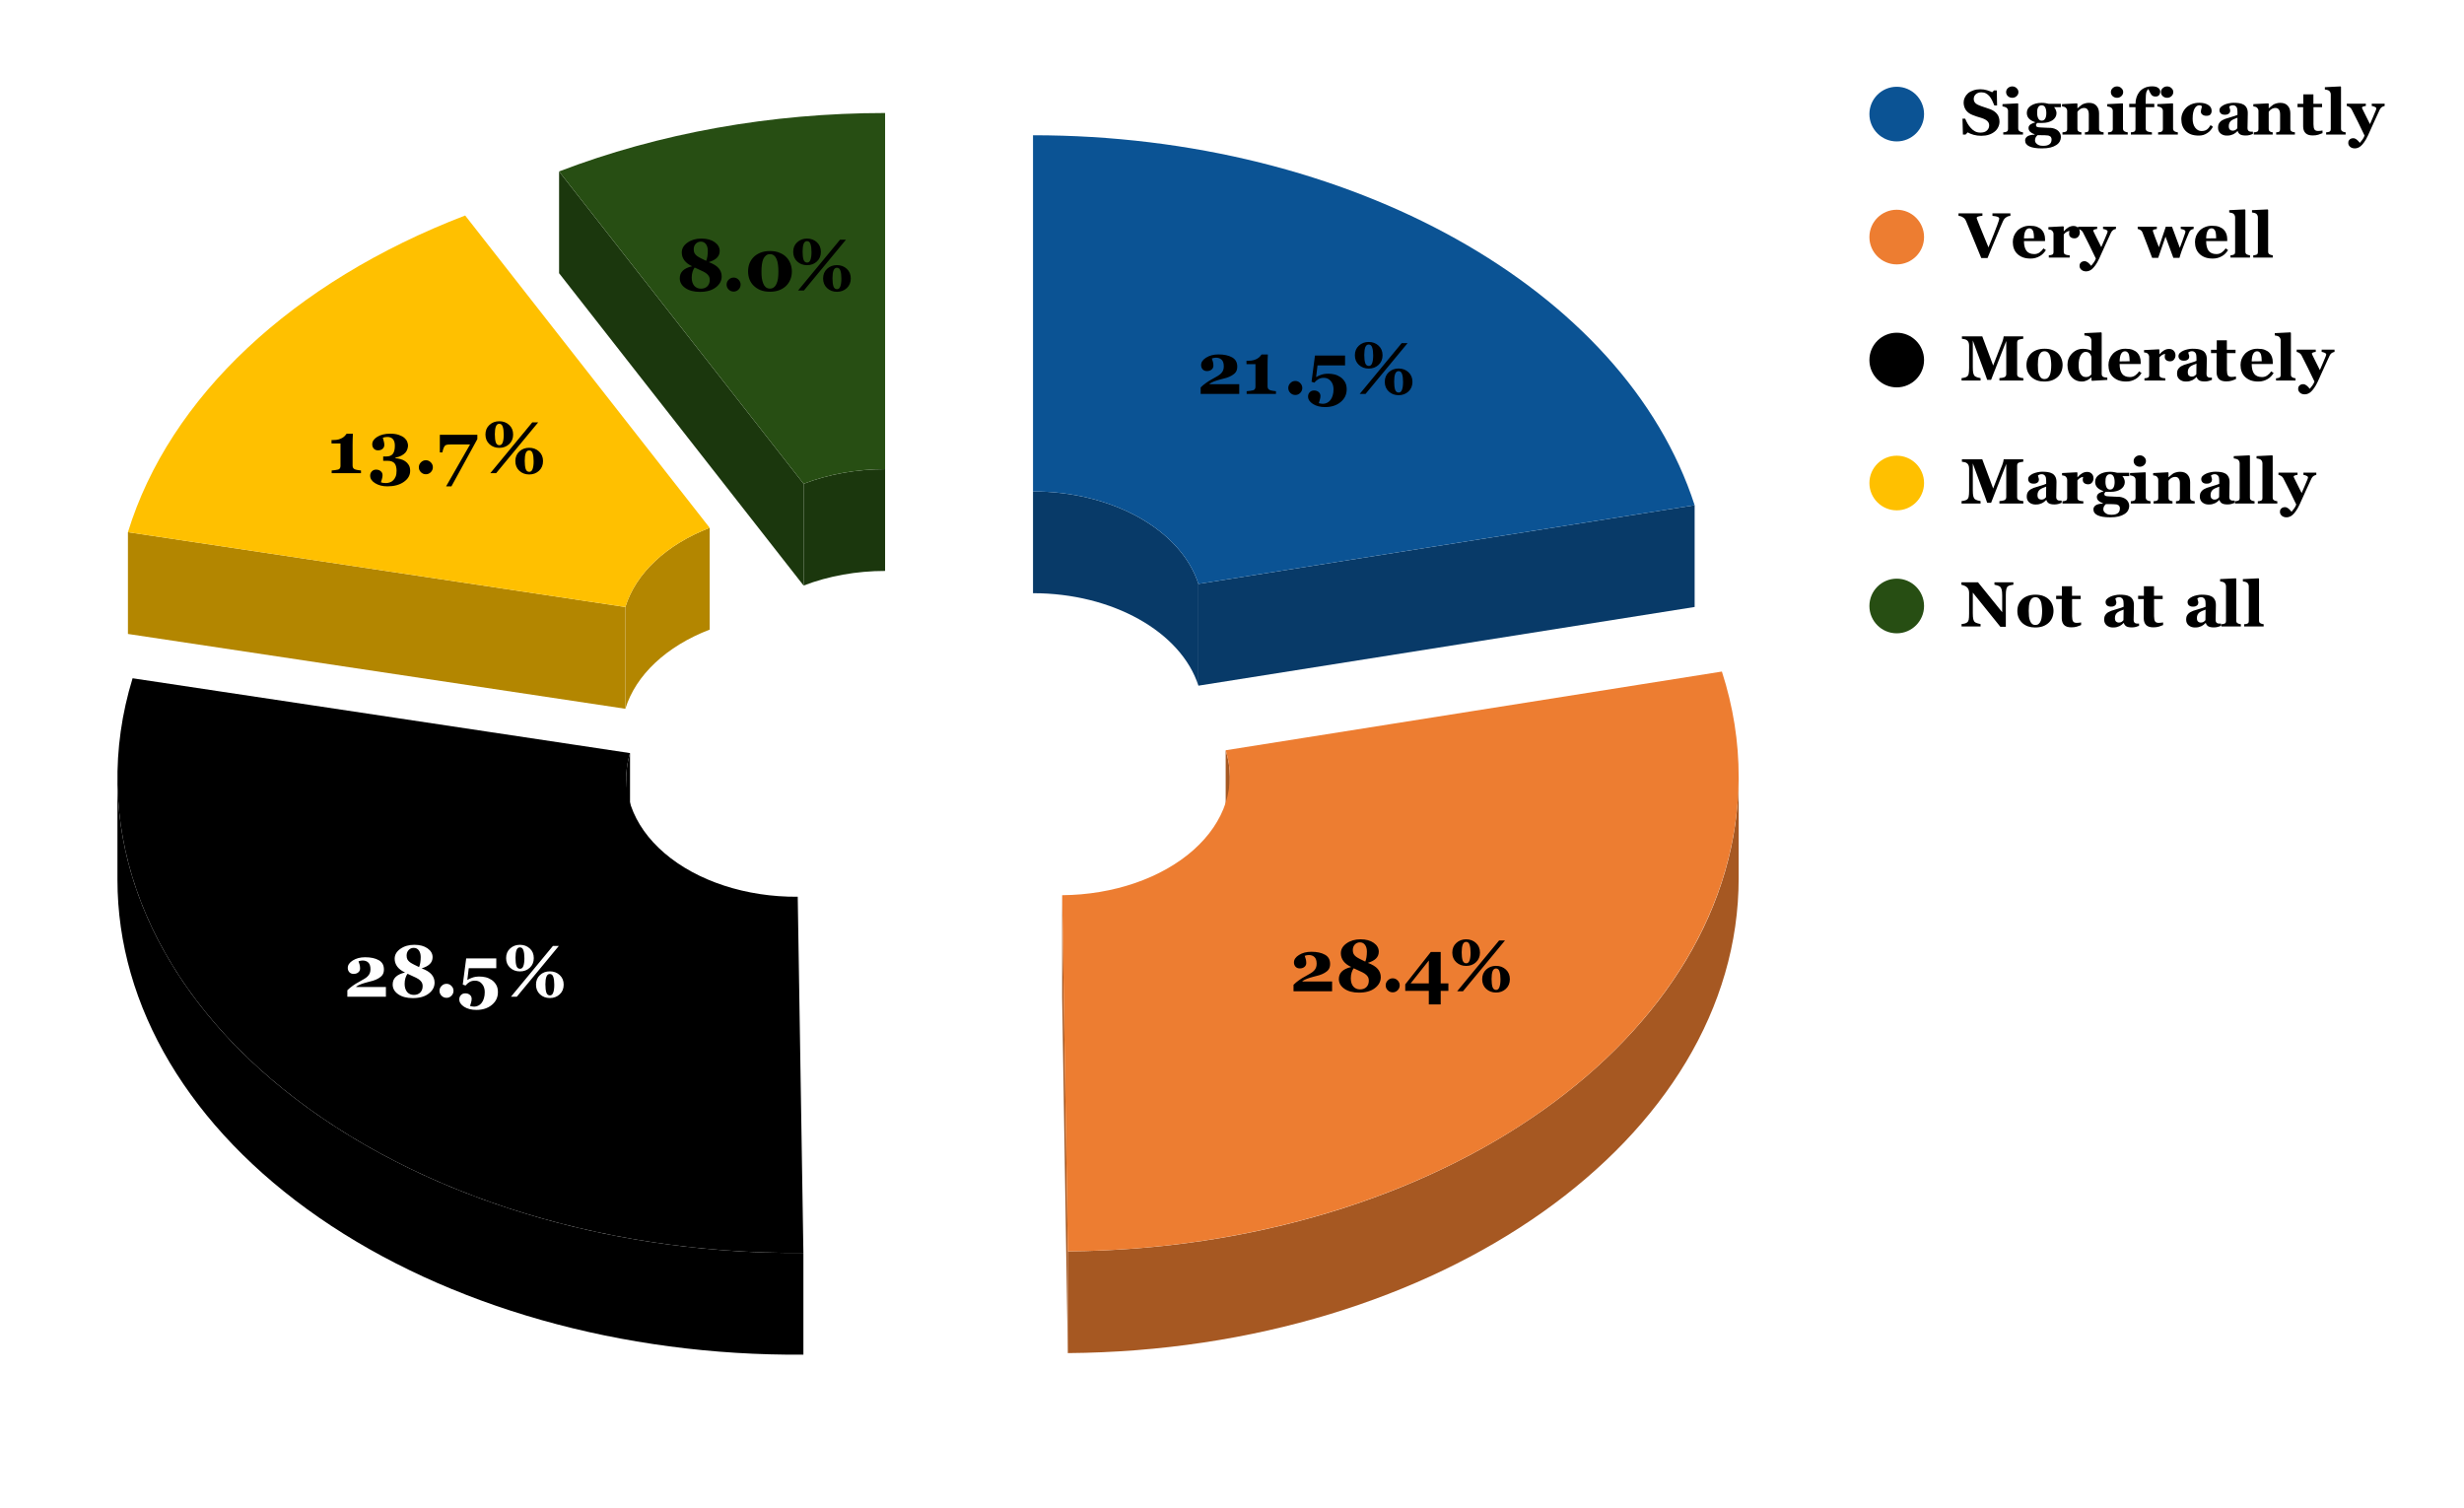 <?xml version="1.0" encoding="UTF-8" standalone="no"?>
<svg
   version="1.1"
   viewBox="0.0 0.0 541.0 331.0"
   fill="none"
   stroke="none"
   stroke-linecap="square"
   stroke-miterlimit="10"
   width="541"
   height="331"
   id="svg32"
   sodipodi:docname="Role of teaching and mentoring process of the institution for congnitive,social and emotional growth of students.svg"
   inkscape:version="1.3.2 (091e20e, 2023-11-25, custom)"
   xmlns:inkscape="http://www.inkscape.org/namespaces/inkscape"
   xmlns:sodipodi="http://sodipodi.sourceforge.net/DTD/sodipodi-0.dtd"
   xmlns="http://www.w3.org/2000/svg"
   xmlns:svg="http://www.w3.org/2000/svg">
  <defs
     id="defs32" />
  <sodipodi:namedview
     id="namedview32"
     pagecolor="#ffffff"
     bordercolor="#000000"
     borderopacity="0.25"
     inkscape:showpageshadow="2"
     inkscape:pageopacity="0.0"
     inkscape:pagecheckerboard="0"
     inkscape:deskcolor="#d1d1d1"
     inkscape:zoom="1.9149723"
     inkscape:cx="270.5"
     inkscape:cy="165.27654"
     inkscape:window-width="1920"
     inkscape:window-height="1017"
     inkscape:window-x="-8"
     inkscape:window-y="-8"
     inkscape:window-maximized="1"
     inkscape:current-layer="svg32" />
  <path
     fill="#ffffff"
     d="M0 0L541.0 0L541.0 331.0L0 331.0L0 0Z"
     fill-rule="nonzero"
     id="path1" />
  <path
     fill="#083a68"
     d="M263.127 128.202L372.078 110.923L372.078 133.265L263.127 150.545Z"
     fill-rule="nonzero"
     id="path2" />
  <path
     fill="#083a68"
     d="M226.81 107.896C244.206 107.896 259.284 116.327 263.127 128.202L263.127 150.545C259.284 138.669 244.206 130.239 226.81 130.239Z"
     fill-rule="nonzero"
     id="path3" />
  <path
     fill="#0b5394"
     d="M226.81 29.697C296.392 29.697 356.703 63.42 372.078 110.923L263.127 128.202C259.284 116.327 244.206 107.896 226.81 107.896Z"
     fill-rule="nonzero"
     id="path4" />
  <path
     fill="#a65822"
     d="M233.209 196.548L234.453 274.742L234.453 297.084L233.209 218.89Z"
     fill-rule="nonzero"
     id="path5" />
  <path
     fill="#a65822"
     d="M381.744 192.826C381.744 249.957 316.064 296.448 234.453 297.084L234.453 274.742C316.064 274.105 381.744 227.614 381.744 170.483Z"
     fill-rule="nonzero"
     id="path6" />
  <path
     fill="#a65822"
     d="M269.111 164.723C269.723 166.613 270.031 168.545 270.031 170.483L270.031 192.826C270.031 190.888 269.723 188.956 269.111 187.066Z"
     fill-rule="nonzero"
     id="path7" />
  <path
     fill="#ed7d31"
     d="M378.062 147.444C388.005 178.163 377.577 210.382 349.69 235.102C321.803 259.821 279.447 274.391 234.453 274.742L233.209 196.548C244.457 196.46 255.046 192.818 262.018 186.638C268.99 180.458 271.597 172.403 269.111 164.723Z"
     fill-rule="nonzero"
     id="path8" />
  <path
     fill="#1b370d"
     d="M176.438 106.218L122.751 37.642L122.751 59.984L176.438 128.561Z"
     fill-rule="nonzero"
     id="path9" />
  <path
     fill="#1b370d"
     d="M176.438 106.218C181.924 104.114 188.078 103.011 194.334 103.011L194.334 125.353C188.078 125.353 181.924 126.456 176.438 128.561Z"
     fill-rule="nonzero"
     id="path10" />
  <path
     fill="#274e13"
     d="M122.751 37.642C144.694 29.224 169.312 24.812 194.334 24.812L194.334 103.011C188.078 103.011 181.924 104.114 176.438 106.218Z"
     fill-rule="nonzero"
     id="path11" />
  <path
     fill="#b38600"
     d="M137.308 133.274L28.089 116.845L28.089 139.188L137.308 155.616Z"
     fill-rule="nonzero"
     id="path12" />
  <path
     fill="#b38600"
     d="M137.308 133.274C139.58 125.873 146.336 119.529 155.819 115.891L155.819 138.234C146.336 141.872 139.58 148.216 137.308 155.616Z"
     fill-rule="nonzero"
     id="path13" />
  <path
     fill="#ffc000"
     d="M28.089 116.845C37.177 87.242 64.199 61.866 102.132 47.315L155.819 115.891C146.336 119.529 139.58 125.873 137.308 133.274Z"
     fill-rule="nonzero"
     id="path14" />
  <path
     fill="#000000"
     d="M176.395 297.424C136.606 297.734 98.294 286.887 70 267.301C41.707 247.716 25.786 221.019 25.786 193.165L25.786 170.823C25.786 198.677 41.707 225.373 70 244.959C98.294 264.545 136.606 275.392 176.395 275.081Z"
     fill-rule="nonzero"
     id="path15" />
  <path
     fill="#000000"
     d="M137.498 170.823C137.498 168.982 137.777 167.146 138.329 165.347L138.329 187.689C137.777 189.489 137.498 191.325 137.498 193.165Z"
     fill-rule="nonzero"
     id="path16" />
  <path
     fill="#000000"
     d="M176.395 275.081C131.11 275.435 88.056 261.347 59.399 236.799C30.742 212.252 19.596 179.912 29.11 148.918L138.329 165.347C135.951 173.095 138.737 181.18 145.901 187.317C153.066 193.454 163.829 196.976 175.151 196.888Z"
     fill-rule="nonzero"
     id="path17" />
  <path
     fill="#000000"
     d="M272.09 86.486L263.621 86.486L263.621 85.065Q264.183 84.502 264.84 84.049Q265.496 83.58 266.183 83.221Q266.902 82.83 267.387 82.533Q267.887 82.236 268.168 81.908Q268.449 81.596 268.574 81.236Q268.699 80.877 268.699 80.44Q268.699 79.44 268.23 78.986Q267.762 78.533 266.98 78.533Q266.746 78.533 266.527 78.58Q266.308 78.611 266.074 78.705Q266.199 79.049 266.308 79.424Q266.418 79.799 266.418 80.268Q266.418 80.815 266.012 81.143Q265.621 81.471 264.996 81.471Q264.418 81.471 264.058 81.096Q263.715 80.705 263.715 80.158Q263.715 79.205 264.824 78.518Q265.933 77.815 267.527 77.815Q269.371 77.815 270.512 78.455Q271.652 79.08 271.652 80.486Q271.652 81.221 271.34 81.674Q271.043 82.111 270.465 82.44Q269.933 82.752 269.293 82.955Q268.668 83.143 267.933 83.315Q267.168 83.518 266.59 83.736Q266.012 83.955 265.574 84.252L265.574 84.346L272.09 84.346L272.09 86.486ZM280.152 86.486L273.715 86.486L273.715 85.893Q273.949 85.877 274.449 85.815Q274.965 85.752 275.152 85.69Q275.387 85.611 275.512 85.424Q275.652 85.236 275.652 84.908L275.652 79.955L273.683 79.955L273.683 79.205L274.105 79.205Q274.793 79.205 275.277 79.065Q275.777 78.908 276.105 78.705Q276.449 78.486 276.652 78.252Q276.871 78.018 276.996 77.83L278.371 77.83Q278.355 78.346 278.324 79.033Q278.308 79.705 278.308 80.236L278.308 84.815Q278.308 85.096 278.418 85.315Q278.543 85.518 278.777 85.627Q278.98 85.721 279.449 85.799Q279.933 85.877 280.152 85.893L280.152 86.486ZM285.933 85.19Q285.933 85.799 285.48 86.268Q285.027 86.721 284.402 86.721Q283.762 86.721 283.308 86.268Q282.855 85.815 282.855 85.19Q282.855 84.565 283.308 84.111Q283.762 83.643 284.402 83.643Q285.027 83.643 285.48 84.111Q285.933 84.565 285.933 85.19ZM294.293 82.783Q294.887 83.174 295.277 83.83Q295.683 84.486 295.683 85.471Q295.683 87.19 294.34 88.283Q293.012 89.377 290.949 89.377Q289.34 89.377 288.262 88.69Q287.199 88.002 287.199 87.065Q287.199 86.502 287.558 86.127Q287.918 85.736 288.512 85.736Q289.121 85.736 289.512 86.065Q289.918 86.393 289.918 86.955Q289.918 87.346 289.777 87.799Q289.652 88.268 289.558 88.518Q289.746 88.58 289.996 88.611Q290.246 88.658 290.465 88.658Q290.918 88.658 291.34 88.455Q291.777 88.252 292.074 87.877Q292.433 87.44 292.605 86.83Q292.793 86.236 292.793 85.471Q292.793 84.377 292.199 83.674Q291.605 82.955 290.668 82.955Q289.949 82.955 289.449 83.252Q288.965 83.549 288.574 84.018L287.965 83.815L288.715 78.065L295.324 78.065L295.324 80.221L289.277 80.221L288.965 82.799Q289.387 82.533 290.043 82.299Q290.715 82.049 291.605 82.049Q292.308 82.049 292.98 82.205Q293.652 82.361 294.293 82.783ZM303.558 78.002Q303.558 79.299 302.683 80.111Q301.808 80.924 300.527 80.924Q299.23 80.924 298.355 80.111Q297.48 79.299 297.48 78.002Q297.48 76.69 298.355 75.893Q299.23 75.08 300.512 75.08Q301.808 75.08 302.683 75.893Q303.558 76.69 303.558 78.002ZM301.496 78.018Q301.496 76.94 301.277 76.299Q301.074 75.643 300.512 75.643Q299.996 75.643 299.762 76.252Q299.543 76.861 299.543 77.94Q299.543 79.065 299.746 79.705Q299.965 80.346 300.543 80.346Q301.043 80.346 301.262 79.752Q301.496 79.143 301.496 78.018ZM310.121 83.83Q310.121 85.143 309.246 85.955Q308.371 86.768 307.09 86.768Q305.793 86.768 304.918 85.955Q304.043 85.143 304.043 83.83Q304.043 82.533 304.918 81.721Q305.793 80.908 307.074 80.908Q308.371 80.908 309.246 81.721Q310.121 82.533 310.121 83.83ZM308.058 83.846Q308.058 82.768 307.84 82.127Q307.637 81.486 307.074 81.486Q306.558 81.486 306.324 82.096Q306.105 82.69 306.105 83.768Q306.105 84.893 306.308 85.549Q306.527 86.19 307.105 86.19Q307.605 86.19 307.824 85.58Q308.058 84.971 308.058 83.846ZM309.058 75.33L299.824 86.486L298.543 86.486L307.762 75.33L309.058 75.33Z"
     fill-rule="nonzero"
     id="path18" />
  <path
     fill="#000000"
     d="M292.478 217.639L284.009 217.639L284.009 216.217Q284.572 215.654 285.228 215.201Q285.884 214.732 286.572 214.373Q287.29 213.982 287.775 213.686Q288.275 213.389 288.556 213.061Q288.837 212.748 288.962 212.389Q289.087 212.029 289.087 211.592Q289.087 210.592 288.618 210.139Q288.15 209.686 287.368 209.686Q287.134 209.686 286.915 209.732Q286.697 209.764 286.462 209.857Q286.587 210.201 286.697 210.576Q286.806 210.951 286.806 211.42Q286.806 211.967 286.4 212.295Q286.009 212.623 285.384 212.623Q284.806 212.623 284.447 212.248Q284.103 211.857 284.103 211.311Q284.103 210.357 285.212 209.67Q286.322 208.967 287.915 208.967Q289.759 208.967 290.9 209.607Q292.04 210.232 292.04 211.639Q292.04 212.373 291.728 212.826Q291.431 213.264 290.853 213.592Q290.322 213.904 289.681 214.107Q289.056 214.295 288.322 214.467Q287.556 214.67 286.978 214.889Q286.4 215.107 285.962 215.404L285.962 215.498L292.478 215.498L292.478 217.639ZM303.165 214.529Q303.165 215.967 301.868 216.951Q300.587 217.936 298.384 217.936Q296.4 217.936 295.181 217.092Q293.962 216.248 293.962 214.951Q293.962 213.936 294.618 213.295Q295.275 212.639 296.681 212.311Q295.556 211.795 294.978 211.029Q294.4 210.248 294.4 209.295Q294.4 207.998 295.65 207.123Q296.9 206.232 298.728 206.232Q300.509 206.232 301.618 207.014Q302.728 207.795 302.728 208.951Q302.728 209.842 302.118 210.451Q301.525 211.045 300.322 211.404Q301.822 211.951 302.493 212.732Q303.165 213.514 303.165 214.529ZM300.118 208.936Q300.118 208.029 299.712 207.467Q299.306 206.904 298.587 206.904Q297.915 206.904 297.462 207.389Q297.025 207.857 297.025 208.607Q297.025 209.123 297.212 209.467Q297.415 209.811 297.775 210.076Q298.103 210.311 298.697 210.607Q299.29 210.889 299.759 211.123Q299.931 210.732 300.025 210.17Q300.118 209.607 300.118 208.936ZM300.54 215.326Q300.54 214.779 300.306 214.42Q300.072 214.061 299.634 213.764Q299.197 213.482 298.509 213.186Q297.837 212.889 297.228 212.592Q296.978 212.889 296.775 213.498Q296.587 214.107 296.587 214.795Q296.587 215.936 297.134 216.592Q297.697 217.232 298.603 217.232Q299.509 217.232 300.025 216.701Q300.54 216.17 300.54 215.326ZM307.322 216.342Q307.322 216.951 306.868 217.42Q306.415 217.873 305.79 217.873Q305.15 217.873 304.697 217.42Q304.243 216.967 304.243 216.342Q304.243 215.717 304.697 215.264Q305.15 214.795 305.79 214.795Q306.415 214.795 306.868 215.264Q307.322 215.717 307.322 216.342ZM318.009 217.561L316.322 217.561L316.322 220.529L313.712 220.529L313.712 217.561L308.54 217.561L308.54 216.123L314.15 209.014L316.322 209.014L316.322 215.904L318.009 215.904L318.009 217.561ZM313.712 215.904L313.712 210.889L309.728 215.904L313.712 215.904ZM324.947 209.154Q324.947 210.451 324.072 211.264Q323.197 212.076 321.915 212.076Q320.618 212.076 319.743 211.264Q318.868 210.451 318.868 209.154Q318.868 207.842 319.743 207.045Q320.618 206.232 321.9 206.232Q323.197 206.232 324.072 207.045Q324.947 207.842 324.947 209.154ZM322.884 209.17Q322.884 208.092 322.665 207.451Q322.462 206.795 321.9 206.795Q321.384 206.795 321.15 207.404Q320.931 208.014 320.931 209.092Q320.931 210.217 321.134 210.857Q321.353 211.498 321.931 211.498Q322.431 211.498 322.65 210.904Q322.884 210.295 322.884 209.17ZM331.509 214.982Q331.509 216.295 330.634 217.107Q329.759 217.92 328.478 217.92Q327.181 217.92 326.306 217.107Q325.431 216.295 325.431 214.982Q325.431 213.686 326.306 212.873Q327.181 212.061 328.462 212.061Q329.759 212.061 330.634 212.873Q331.509 213.686 331.509 214.982ZM329.447 214.998Q329.447 213.92 329.228 213.279Q329.025 212.639 328.462 212.639Q327.947 212.639 327.712 213.248Q327.493 213.842 327.493 214.92Q327.493 216.045 327.697 216.701Q327.915 217.342 328.493 217.342Q328.993 217.342 329.212 216.732Q329.447 216.123 329.447 214.998ZM330.447 206.482L321.212 217.639L319.931 217.639L329.15 206.482L330.447 206.482Z"
     fill-rule="nonzero"
     id="path19" />
  <path
     fill="#000000"
     d="M84.731 218.844L76.263 218.844L76.263 217.422Q76.825 216.859 77.481 216.406Q78.138 215.937 78.825 215.578Q79.544 215.187 80.028 214.89Q80.528 214.594 80.809 214.265Q81.091 213.953 81.216 213.594Q81.341 213.234 81.341 212.797Q81.341 211.797 80.872 211.344Q80.403 210.89 79.622 210.89Q79.388 210.89 79.169 210.937Q78.95 210.969 78.716 211.062Q78.841 211.406 78.95 211.781Q79.059 212.156 79.059 212.625Q79.059 213.172 78.653 213.5Q78.263 213.828 77.638 213.828Q77.059 213.828 76.7 213.453Q76.356 213.062 76.356 212.515Q76.356 211.562 77.466 210.875Q78.575 210.172 80.169 210.172Q82.013 210.172 83.153 210.812Q84.294 211.437 84.294 212.844Q84.294 213.578 83.981 214.031Q83.684 214.469 83.106 214.797Q82.575 215.109 81.934 215.312Q81.309 215.5 80.575 215.672Q79.809 215.875 79.231 216.094Q78.653 216.312 78.216 216.609L78.216 216.703L84.731 216.703L84.731 218.844ZM95.419 215.734Q95.419 217.172 94.122 218.156Q92.841 219.14 90.638 219.14Q88.653 219.14 87.434 218.297Q86.216 217.453 86.216 216.156Q86.216 215.14 86.872 214.5Q87.528 213.844 88.934 213.515Q87.809 213 87.231 212.234Q86.653 211.453 86.653 210.5Q86.653 209.203 87.903 208.328Q89.153 207.437 90.981 207.437Q92.763 207.437 93.872 208.219Q94.981 209 94.981 210.156Q94.981 211.047 94.372 211.656Q93.778 212.25 92.575 212.609Q94.075 213.156 94.747 213.937Q95.419 214.719 95.419 215.734ZM92.372 210.14Q92.372 209.234 91.966 208.672Q91.559 208.109 90.841 208.109Q90.169 208.109 89.716 208.594Q89.278 209.062 89.278 209.812Q89.278 210.328 89.466 210.672Q89.669 211.015 90.028 211.281Q90.356 211.515 90.95 211.812Q91.544 212.094 92.013 212.328Q92.184 211.937 92.278 211.375Q92.372 210.812 92.372 210.14ZM92.794 216.531Q92.794 215.984 92.559 215.625Q92.325 215.265 91.888 214.969Q91.45 214.687 90.763 214.39Q90.091 214.094 89.481 213.797Q89.231 214.094 89.028 214.703Q88.841 215.312 88.841 216Q88.841 217.14 89.388 217.797Q89.95 218.437 90.856 218.437Q91.763 218.437 92.278 217.906Q92.794 217.375 92.794 216.531ZM99.575 217.547Q99.575 218.156 99.122 218.625Q98.669 219.078 98.044 219.078Q97.403 219.078 96.95 218.625Q96.497 218.172 96.497 217.547Q96.497 216.922 96.95 216.469Q97.403 216 98.044 216Q98.669 216 99.122 216.469Q99.575 216.922 99.575 217.547ZM107.934 215.14Q108.528 215.531 108.919 216.187Q109.325 216.844 109.325 217.828Q109.325 219.547 107.981 220.64Q106.653 221.734 104.591 221.734Q102.981 221.734 101.903 221.047Q100.841 220.359 100.841 219.422Q100.841 218.859 101.2 218.484Q101.559 218.094 102.153 218.094Q102.763 218.094 103.153 218.422Q103.559 218.75 103.559 219.312Q103.559 219.703 103.419 220.156Q103.294 220.625 103.2 220.875Q103.388 220.937 103.638 220.969Q103.888 221.015 104.106 221.015Q104.559 221.015 104.981 220.812Q105.419 220.609 105.716 220.234Q106.075 219.797 106.247 219.187Q106.434 218.594 106.434 217.828Q106.434 216.734 105.841 216.031Q105.247 215.312 104.309 215.312Q103.591 215.312 103.091 215.609Q102.606 215.906 102.216 216.375L101.606 216.172L102.356 210.422L108.966 210.422L108.966 212.578L102.919 212.578L102.606 215.156Q103.028 214.89 103.684 214.656Q104.356 214.406 105.247 214.406Q105.95 214.406 106.622 214.562Q107.294 214.719 107.934 215.14ZM117.2 210.359Q117.2 211.656 116.325 212.469Q115.45 213.281 114.169 213.281Q112.872 213.281 111.997 212.469Q111.122 211.656 111.122 210.359Q111.122 209.047 111.997 208.25Q112.872 207.437 114.153 207.437Q115.45 207.437 116.325 208.25Q117.2 209.047 117.2 210.359ZM115.138 210.375Q115.138 209.297 114.919 208.656Q114.716 208 114.153 208Q113.638 208 113.403 208.609Q113.184 209.219 113.184 210.297Q113.184 211.422 113.388 212.062Q113.606 212.703 114.184 212.703Q114.684 212.703 114.903 212.109Q115.138 211.5 115.138 210.375ZM123.763 216.187Q123.763 217.5 122.888 218.312Q122.013 219.125 120.731 219.125Q119.434 219.125 118.559 218.312Q117.684 217.5 117.684 216.187Q117.684 214.89 118.559 214.078Q119.434 213.265 120.716 213.265Q122.013 213.265 122.888 214.078Q123.763 214.89 123.763 216.187ZM121.7 216.203Q121.7 215.125 121.481 214.484Q121.278 213.844 120.716 213.844Q120.2 213.844 119.966 214.453Q119.747 215.047 119.747 216.125Q119.747 217.25 119.95 217.906Q120.169 218.547 120.747 218.547Q121.247 218.547 121.466 217.937Q121.7 217.328 121.7 216.203ZM122.7 207.687L113.466 218.844L112.184 218.844L121.403 207.687L122.7 207.687Z"
     fill-rule="nonzero"
     id="path20"
     style="fill:#ffffff" />
  <path
     fill="#000000"
     d="M79.259 103.89L72.821 103.89L72.821 103.297Q73.056 103.281 73.556 103.218Q74.071 103.156 74.259 103.093Q74.493 103.015 74.618 102.828Q74.759 102.64 74.759 102.312L74.759 97.359L72.79 97.359L72.79 96.609L73.212 96.609Q73.899 96.609 74.384 96.468Q74.884 96.312 75.212 96.109Q75.556 95.89 75.759 95.656Q75.978 95.422 76.103 95.234L77.478 95.234Q77.462 95.75 77.431 96.437Q77.415 97.109 77.415 97.64L77.415 102.218Q77.415 102.5 77.524 102.718Q77.649 102.922 77.884 103.031Q78.087 103.125 78.556 103.203Q79.04 103.281 79.259 103.297L79.259 103.89ZM88.962 101.265Q89.431 101.578 89.743 102.093Q90.056 102.609 90.056 103.375Q90.056 104.843 88.649 105.812Q87.259 106.781 85.056 106.781Q83.478 106.781 82.368 106.093Q81.274 105.422 81.274 104.437Q81.274 103.875 81.634 103.5Q81.993 103.109 82.587 103.109Q83.196 103.109 83.587 103.453Q83.993 103.781 83.993 104.343Q83.993 104.718 83.853 105.187Q83.712 105.672 83.634 105.89Q83.806 105.968 84.071 106.015Q84.353 106.062 84.728 106.062Q85.181 106.062 85.603 105.906Q86.04 105.765 86.368 105.422Q86.696 105.078 86.884 104.593Q87.071 104.125 87.071 103.343Q87.071 102.89 86.978 102.5Q86.899 102.093 86.681 101.797Q86.462 101.5 86.087 101.343Q85.712 101.172 85.118 101.172L84.134 101.172L84.134 100.218L84.837 100.218Q85.821 100.218 86.259 99.64Q86.696 99.062 86.696 97.859Q86.696 96.906 86.274 96.422Q85.853 95.937 85.04 95.937Q84.743 95.937 84.509 95.984Q84.29 96.015 84.056 96.109Q84.134 96.375 84.259 96.859Q84.384 97.328 84.384 97.656Q84.384 98.218 83.993 98.547Q83.618 98.875 83.009 98.875Q82.415 98.875 82.071 98.5Q81.728 98.109 81.728 97.562Q81.728 96.593 82.837 95.906Q83.962 95.218 85.665 95.218Q86.837 95.218 87.603 95.5Q88.368 95.765 88.821 96.172Q89.259 96.562 89.415 97.015Q89.587 97.453 89.587 97.812Q89.587 98.156 89.446 98.593Q89.306 99.031 89.024 99.359Q88.681 99.75 88.118 100.047Q87.571 100.328 86.821 100.484L86.821 100.609Q87.337 100.64 87.915 100.797Q88.509 100.953 88.962 101.265ZM95.04 102.593Q95.04 103.203 94.587 103.672Q94.134 104.125 93.509 104.125Q92.868 104.125 92.415 103.672Q91.962 103.218 91.962 102.593Q91.962 101.968 92.415 101.515Q92.868 101.047 93.509 101.047Q94.134 101.047 94.587 101.515Q95.04 101.968 95.04 102.593ZM104.806 96.406L99.118 106.781L97.946 106.781L103.212 97.578L99.634 97.578Q98.962 97.578 98.571 97.593Q98.196 97.593 97.868 97.734Q97.618 97.859 97.431 98.281Q97.243 98.703 97.134 99.328L96.571 99.328L96.571 95.468L104.806 95.468L104.806 96.406ZM112.665 95.406Q112.665 96.703 111.79 97.515Q110.915 98.328 109.634 98.328Q108.337 98.328 107.462 97.515Q106.587 96.703 106.587 95.406Q106.587 94.093 107.462 93.297Q108.337 92.484 109.618 92.484Q110.915 92.484 111.79 93.297Q112.665 94.093 112.665 95.406ZM110.603 95.422Q110.603 94.343 110.384 93.703Q110.181 93.047 109.618 93.047Q109.103 93.047 108.868 93.656Q108.649 94.265 108.649 95.343Q108.649 96.468 108.853 97.109Q109.071 97.75 109.649 97.75Q110.149 97.75 110.368 97.156Q110.603 96.547 110.603 95.422ZM119.228 101.234Q119.228 102.547 118.353 103.359Q117.478 104.172 116.196 104.172Q114.899 104.172 114.024 103.359Q113.149 102.547 113.149 101.234Q113.149 99.937 114.024 99.125Q114.899 98.312 116.181 98.312Q117.478 98.312 118.353 99.125Q119.228 99.937 119.228 101.234ZM117.165 101.25Q117.165 100.172 116.946 99.531Q116.743 98.89 116.181 98.89Q115.665 98.89 115.431 99.5Q115.212 100.093 115.212 101.172Q115.212 102.297 115.415 102.953Q115.634 103.593 116.212 103.593Q116.712 103.593 116.931 102.984Q117.165 102.375 117.165 101.25ZM118.165 92.734L108.931 103.89L107.649 103.89L116.868 92.734L118.165 92.734Z"
     fill-rule="nonzero"
     id="path21" />
  <path
     fill="#000000"
     d="M158.455 60.676Q158.455 62.114 157.158 63.098Q155.877 64.082 153.674 64.082Q151.69 64.082 150.471 63.239Q149.252 62.395 149.252 61.098Q149.252 60.082 149.908 59.442Q150.565 58.785 151.971 58.457Q150.846 57.942 150.268 57.176Q149.69 56.395 149.69 55.442Q149.69 54.145 150.94 53.27Q152.19 52.379 154.018 52.379Q155.799 52.379 156.908 53.16Q158.018 53.942 158.018 55.098Q158.018 55.989 157.408 56.598Q156.815 57.192 155.611 57.551Q157.111 58.098 157.783 58.879Q158.455 59.66 158.455 60.676ZM155.408 55.082Q155.408 54.176 155.002 53.614Q154.596 53.051 153.877 53.051Q153.205 53.051 152.752 53.535Q152.315 54.004 152.315 54.754Q152.315 55.27 152.502 55.614Q152.705 55.957 153.065 56.223Q153.393 56.457 153.986 56.754Q154.58 57.035 155.049 57.27Q155.221 56.879 155.315 56.317Q155.408 55.754 155.408 55.082ZM155.83 61.473Q155.83 60.926 155.596 60.567Q155.361 60.207 154.924 59.91Q154.486 59.629 153.799 59.332Q153.127 59.035 152.518 58.739Q152.268 59.035 152.065 59.645Q151.877 60.254 151.877 60.942Q151.877 62.082 152.424 62.739Q152.986 63.379 153.893 63.379Q154.799 63.379 155.315 62.848Q155.83 62.317 155.83 61.473ZM162.611 62.489Q162.611 63.098 162.158 63.567Q161.705 64.02 161.08 64.02Q160.44 64.02 159.986 63.567Q159.533 63.114 159.533 62.489Q159.533 61.864 159.986 61.41Q160.44 60.942 161.08 60.942Q161.705 60.942 162.158 61.41Q162.611 61.864 162.611 62.489ZM172.69 56.504Q173.283 57.129 173.565 57.926Q173.861 58.723 173.861 59.582Q173.861 60.614 173.502 61.442Q173.143 62.254 172.533 62.832Q171.877 63.426 171.018 63.739Q170.158 64.051 169.049 64.051Q167.861 64.051 166.955 63.692Q166.065 63.317 165.455 62.707Q164.861 62.114 164.549 61.317Q164.252 60.504 164.252 59.582Q164.252 58.676 164.533 57.895Q164.83 57.114 165.44 56.473Q166.033 55.864 166.94 55.489Q167.861 55.114 169.049 55.114Q170.283 55.114 171.19 55.504Q172.111 55.879 172.69 56.504ZM170.486 62.317Q170.721 61.801 170.815 61.16Q170.908 60.504 170.908 59.582Q170.908 58.754 170.815 58.098Q170.736 57.426 170.518 56.91Q170.299 56.379 169.94 56.098Q169.58 55.801 169.065 55.801Q168.533 55.801 168.174 56.098Q167.815 56.379 167.58 56.895Q167.377 57.379 167.283 58.067Q167.19 58.754 167.19 59.582Q167.19 60.457 167.268 61.067Q167.361 61.676 167.58 62.239Q167.768 62.739 168.127 63.051Q168.502 63.364 169.049 63.364Q169.549 63.364 169.908 63.082Q170.283 62.801 170.486 62.317ZM180.236 55.301Q180.236 56.598 179.361 57.41Q178.486 58.223 177.205 58.223Q175.908 58.223 175.033 57.41Q174.158 56.598 174.158 55.301Q174.158 53.989 175.033 53.192Q175.908 52.379 177.19 52.379Q178.486 52.379 179.361 53.192Q180.236 53.989 180.236 55.301ZM178.174 55.317Q178.174 54.239 177.955 53.598Q177.752 52.942 177.19 52.942Q176.674 52.942 176.44 53.551Q176.221 54.16 176.221 55.239Q176.221 56.364 176.424 57.004Q176.643 57.645 177.221 57.645Q177.721 57.645 177.94 57.051Q178.174 56.442 178.174 55.317ZM186.799 61.129Q186.799 62.442 185.924 63.254Q185.049 64.067 183.768 64.067Q182.471 64.067 181.596 63.254Q180.721 62.442 180.721 61.129Q180.721 59.832 181.596 59.02Q182.471 58.207 183.752 58.207Q185.049 58.207 185.924 59.02Q186.799 59.832 186.799 61.129ZM184.736 61.145Q184.736 60.067 184.518 59.426Q184.315 58.785 183.752 58.785Q183.236 58.785 183.002 59.395Q182.783 59.989 182.783 61.067Q182.783 62.192 182.986 62.848Q183.205 63.489 183.783 63.489Q184.283 63.489 184.502 62.879Q184.736 62.27 184.736 61.145ZM185.736 52.629L176.502 63.785L175.221 63.785L184.44 52.629L185.736 52.629Z"
     fill-rule="nonzero"
     id="path22" />
  <path
     fill="#0b5394"
     d="M422.45 25.05C422.45 28.364 419.764 31.05 416.45 31.05C413.136 31.05 410.45 28.364 410.45 25.05C410.45 21.736 413.136 19.05 416.45 19.05C419.764 19.05 422.45 21.736 422.45 25.05Z"
     fill-rule="nonzero"
     id="path23" />
  <path
     fill="#000000"
     d="M434.997 29.816Q434.106 29.816 433.325 29.597Q432.559 29.378 432.028 29.066L431.559 29.55L430.981 29.55L430.887 26.05L431.481 26.05Q431.669 26.534 431.981 27.097Q432.294 27.644 432.7 28.081Q433.106 28.55 433.622 28.831Q434.137 29.113 434.825 29.113Q435.762 29.113 436.247 28.659Q436.747 28.206 436.747 27.519Q436.747 26.956 436.325 26.566Q435.919 26.175 435.028 25.894Q434.45 25.722 433.966 25.566Q433.497 25.394 433.075 25.238Q432.091 24.847 431.606 24.128Q431.137 23.394 431.137 22.503Q431.137 21.941 431.387 21.425Q431.637 20.894 432.106 20.472Q432.559 20.081 433.262 19.847Q433.966 19.597 434.794 19.597Q435.591 19.597 436.294 19.816Q437.012 20.034 437.403 20.253L437.825 19.847L438.419 19.847L438.481 23.159L437.887 23.159Q437.684 22.628 437.403 22.066Q437.122 21.503 436.825 21.144Q436.481 20.738 436.044 20.503Q435.606 20.269 435.028 20.269Q434.278 20.269 433.809 20.691Q433.356 21.113 433.356 21.722Q433.356 22.3 433.762 22.675Q434.169 23.034 435.028 23.316Q435.528 23.488 436.044 23.659Q436.575 23.831 436.997 23.988Q437.981 24.378 438.497 25.05Q439.012 25.722 439.012 26.722Q439.012 27.347 438.716 27.941Q438.434 28.519 437.934 28.909Q437.387 29.347 436.669 29.581Q435.95 29.816 434.997 29.816ZM444.169 29.55L439.841 29.55L439.841 29.05Q440.028 29.034 440.2 29.019Q440.372 29.003 440.497 28.941Q440.716 28.863 440.794 28.722Q440.887 28.566 440.887 28.3L440.887 24.331Q440.887 24.081 440.778 23.909Q440.669 23.722 440.497 23.613Q440.387 23.534 440.137 23.456Q439.887 23.378 439.669 23.363L439.669 22.863L443.028 22.691L443.122 22.784L443.122 28.222Q443.122 28.456 443.231 28.628Q443.341 28.784 443.528 28.878Q443.669 28.941 443.825 28.988Q443.997 29.034 444.169 29.05L444.169 29.55ZM443.169 20.222Q443.169 20.738 442.762 21.113Q442.372 21.472 441.825 21.472Q441.262 21.472 440.856 21.113Q440.466 20.738 440.466 20.222Q440.466 19.706 440.856 19.347Q441.262 18.972 441.825 18.972Q442.372 18.972 442.762 19.347Q443.169 19.706 443.169 20.222ZM452.497 23.534L450.997 23.534Q451.262 23.831 451.387 24.175Q451.528 24.503 451.528 24.863Q451.528 25.331 451.278 25.753Q451.028 26.159 450.622 26.425Q450.2 26.691 449.637 26.847Q449.075 26.988 448.419 26.988L447.309 26.988Q447.231 27.05 447.122 27.191Q447.028 27.316 447.028 27.441Q447.028 27.738 447.262 27.863Q447.512 27.972 448.137 27.988Q448.762 28.003 449.387 28.05Q450.028 28.081 450.309 28.081Q450.7 28.113 451.091 28.253Q451.481 28.394 451.762 28.613Q452.075 28.847 452.278 29.222Q452.497 29.597 452.497 30.081Q452.497 30.597 452.247 31.05Q451.997 31.519 451.481 31.847Q450.934 32.206 450.184 32.394Q449.434 32.581 448.309 32.581Q446.512 32.581 445.575 32.144Q444.637 31.706 444.637 30.831Q444.637 30.3 445.137 29.941Q445.653 29.597 446.716 29.566L446.716 29.488Q446.091 29.269 445.731 28.925Q445.387 28.566 445.387 28.097Q445.387 27.816 445.528 27.613Q445.669 27.409 445.887 27.269Q446.075 27.144 446.341 27.05Q446.622 26.956 446.809 26.894L446.809 26.816Q445.887 26.488 445.45 26.003Q445.012 25.503 445.012 24.784Q445.012 23.784 445.934 23.191Q446.872 22.581 448.294 22.581Q448.762 22.581 449.184 22.659Q449.622 22.738 449.856 22.8L452.497 22.8L452.497 23.534ZM449.294 24.847Q449.294 24.034 449.044 23.581Q448.794 23.113 448.262 23.113Q447.997 23.113 447.794 23.238Q447.606 23.363 447.481 23.597Q447.356 23.831 447.309 24.144Q447.278 24.456 447.278 24.784Q447.278 25.534 447.528 26.019Q447.794 26.488 448.278 26.488Q448.778 26.488 449.028 26.066Q449.294 25.628 449.294 24.847ZM450.45 30.581Q450.45 30.347 450.309 30.113Q450.184 29.894 449.731 29.753Q449.481 29.706 448.919 29.691Q448.356 29.675 447.372 29.675Q447.137 29.878 446.966 30.159Q446.809 30.441 446.809 30.847Q446.809 31.019 446.903 31.222Q447.012 31.425 447.216 31.597Q447.45 31.8 447.747 31.909Q448.044 32.019 448.637 32.019Q449.512 32.019 449.981 31.675Q450.45 31.347 450.45 30.581ZM461.872 29.55L457.762 29.55L457.762 29.05Q457.887 29.034 458.059 29.019Q458.247 29.003 458.356 28.941Q458.497 28.878 458.559 28.738Q458.622 28.581 458.622 28.3L458.622 25.113Q458.622 24.409 458.356 24.066Q458.106 23.706 457.606 23.706Q457.325 23.706 457.091 23.784Q456.856 23.863 456.637 24.019Q456.434 24.159 456.309 24.316Q456.2 24.456 456.122 24.566L456.122 28.238Q456.122 28.472 456.184 28.628Q456.247 28.784 456.403 28.878Q456.512 28.941 456.669 28.988Q456.841 29.034 456.997 29.05L456.997 29.55L452.841 29.55L452.841 29.05Q453.012 29.034 453.184 29.019Q453.372 28.988 453.497 28.941Q453.716 28.878 453.794 28.722Q453.872 28.566 453.872 28.3L453.872 24.331Q453.872 24.113 453.762 23.909Q453.653 23.706 453.481 23.581Q453.356 23.488 453.169 23.441Q452.981 23.378 452.747 23.363L452.747 22.863L456.012 22.691L456.122 22.784L456.122 23.784L456.137 23.784Q456.341 23.613 456.606 23.378Q456.887 23.128 457.106 22.988Q457.372 22.816 457.778 22.706Q458.184 22.581 458.653 22.581Q459.762 22.581 460.309 23.222Q460.872 23.847 460.872 24.894L460.872 28.238Q460.872 28.503 460.95 28.659Q461.028 28.8 461.231 28.894Q461.341 28.941 461.497 28.988Q461.669 29.034 461.872 29.05L461.872 29.55ZM467.169 29.55L462.841 29.55L462.841 29.05Q463.028 29.034 463.2 29.019Q463.372 29.003 463.497 28.941Q463.716 28.863 463.794 28.722Q463.887 28.566 463.887 28.3L463.887 24.331Q463.887 24.081 463.778 23.909Q463.669 23.722 463.497 23.613Q463.387 23.534 463.137 23.456Q462.887 23.378 462.669 23.363L462.669 22.863L466.028 22.691L466.122 22.784L466.122 28.222Q466.122 28.456 466.231 28.628Q466.341 28.784 466.528 28.878Q466.669 28.941 466.825 28.988Q466.997 29.034 467.169 29.05L467.169 29.55ZM466.169 20.222Q466.169 20.738 465.762 21.113Q465.372 21.472 464.825 21.472Q464.262 21.472 463.856 21.113Q463.466 20.738 463.466 20.222Q463.466 19.706 463.856 19.347Q464.262 18.972 464.825 18.972Q465.372 18.972 465.762 19.347Q466.169 19.706 466.169 20.222ZM474.309 20.128Q474.309 20.3 474.247 20.503Q474.2 20.706 474.075 20.847Q473.934 21.019 473.747 21.113Q473.575 21.191 473.231 21.191Q472.684 21.191 472.372 20.816Q472.075 20.441 471.716 19.566Q471.45 19.691 471.278 20.175Q471.106 20.659 471.106 22.253L471.106 22.8L472.997 22.8L472.997 23.534L471.122 23.534L471.122 28.238Q471.122 28.503 471.247 28.659Q471.372 28.8 471.559 28.878Q471.731 28.925 471.997 28.988Q472.262 29.034 472.481 29.05L472.481 29.55L467.856 29.55L467.856 29.05Q468.044 29.034 468.2 29.019Q468.372 29.003 468.497 28.941Q468.716 28.863 468.794 28.722Q468.872 28.566 468.872 28.3L468.872 23.534L467.497 23.534L467.497 22.8L468.872 22.8Q468.872 22.066 469.091 21.378Q469.309 20.691 469.747 20.144Q470.184 19.613 470.887 19.284Q471.591 18.956 472.544 18.956Q473.387 18.956 473.841 19.284Q474.309 19.597 474.309 20.128ZM478.169 29.55L473.841 29.55L473.841 29.05Q474.028 29.034 474.2 29.019Q474.372 29.003 474.497 28.941Q474.716 28.863 474.794 28.722Q474.887 28.566 474.887 28.3L474.887 24.331Q474.887 24.081 474.778 23.909Q474.669 23.722 474.497 23.613Q474.387 23.534 474.137 23.456Q473.887 23.378 473.669 23.363L473.669 22.863L477.028 22.691L477.122 22.784L477.122 28.222Q477.122 28.456 477.231 28.628Q477.341 28.784 477.528 28.878Q477.669 28.941 477.825 28.988Q477.997 29.034 478.169 29.05L478.169 29.55ZM477.169 20.222Q477.169 20.738 476.762 21.113Q476.372 21.472 475.825 21.472Q475.262 21.472 474.856 21.113Q474.466 20.738 474.466 20.222Q474.466 19.706 474.856 19.347Q475.262 18.972 475.825 18.972Q476.372 18.972 476.762 19.347Q477.169 19.706 477.169 20.222ZM482.747 29.769Q481.794 29.769 481.059 29.503Q480.341 29.222 479.872 28.738Q479.403 28.253 479.169 27.597Q478.934 26.925 478.934 26.144Q478.934 25.441 479.216 24.8Q479.497 24.144 479.981 23.659Q480.481 23.159 481.216 22.863Q481.966 22.566 482.872 22.566Q484.122 22.566 484.856 23.05Q485.591 23.519 485.591 24.331Q485.591 24.816 485.325 25.128Q485.075 25.425 484.434 25.425Q483.919 25.425 483.575 25.175Q483.231 24.925 483.231 24.534Q483.231 24.191 483.341 23.863Q483.45 23.534 483.466 23.363Q483.387 23.253 483.262 23.191Q483.153 23.113 482.919 23.113Q482.606 23.113 482.356 23.269Q482.106 23.409 481.887 23.769Q481.669 24.113 481.544 24.691Q481.419 25.253 481.419 26.066Q481.419 27.284 481.981 28.034Q482.559 28.769 483.356 28.769Q484.106 28.769 484.559 28.441Q485.012 28.097 485.356 27.472L485.872 27.831Q485.653 28.238 485.356 28.597Q485.075 28.941 484.653 29.206Q484.231 29.488 483.778 29.628Q483.341 29.769 482.747 29.769ZM494.653 29.409Q494.356 29.534 493.95 29.644Q493.544 29.753 493.075 29.753Q492.247 29.753 491.841 29.503Q491.45 29.253 491.309 28.784L491.262 28.784Q491.028 29.019 490.809 29.191Q490.606 29.347 490.356 29.472Q490.028 29.613 489.731 29.691Q489.434 29.769 488.903 29.769Q488.106 29.769 487.544 29.3Q486.997 28.831 486.997 28.05Q486.997 27.613 487.106 27.3Q487.231 26.988 487.466 26.753Q487.669 26.534 487.934 26.394Q488.2 26.238 488.528 26.113Q489.137 25.894 489.997 25.659Q490.872 25.409 491.262 25.222L491.262 24.566Q491.262 24.394 491.231 24.113Q491.216 23.831 491.122 23.644Q491.028 23.425 490.809 23.269Q490.606 23.113 490.278 23.113Q489.981 23.113 489.778 23.206Q489.575 23.284 489.45 23.378Q489.466 23.519 489.559 23.8Q489.669 24.081 489.669 24.331Q489.669 24.456 489.606 24.628Q489.544 24.8 489.419 24.894Q489.262 25.034 489.059 25.113Q488.872 25.191 488.481 25.191Q487.903 25.191 487.606 24.909Q487.309 24.628 487.309 24.191Q487.309 23.8 487.606 23.503Q487.919 23.206 488.356 23.003Q488.794 22.8 489.341 22.691Q489.903 22.566 490.387 22.566Q491.044 22.566 491.591 22.644Q492.153 22.722 492.606 22.972Q493.028 23.206 493.278 23.675Q493.528 24.128 493.528 24.847Q493.528 25.628 493.497 26.691Q493.466 27.738 493.466 28.081Q493.466 28.394 493.559 28.566Q493.653 28.738 493.841 28.831Q493.95 28.894 494.2 28.909Q494.45 28.909 494.653 28.909L494.653 29.409ZM491.262 25.847Q490.887 25.972 490.497 26.144Q490.122 26.316 489.887 26.488Q489.637 26.691 489.497 26.988Q489.356 27.284 489.356 27.691Q489.356 28.222 489.591 28.456Q489.841 28.691 490.184 28.691Q490.559 28.691 490.794 28.55Q491.044 28.394 491.231 28.159L491.262 25.847ZM503.872 29.55L499.762 29.55L499.762 29.05Q499.887 29.034 500.059 29.019Q500.247 29.003 500.356 28.941Q500.497 28.878 500.559 28.738Q500.622 28.581 500.622 28.3L500.622 25.113Q500.622 24.409 500.356 24.066Q500.106 23.706 499.606 23.706Q499.325 23.706 499.091 23.784Q498.856 23.863 498.637 24.019Q498.434 24.159 498.309 24.316Q498.2 24.456 498.122 24.566L498.122 28.238Q498.122 28.472 498.184 28.628Q498.247 28.784 498.403 28.878Q498.512 28.941 498.669 28.988Q498.841 29.034 498.997 29.05L498.997 29.55L494.841 29.55L494.841 29.05Q495.012 29.034 495.184 29.019Q495.372 28.988 495.497 28.941Q495.716 28.878 495.794 28.722Q495.872 28.566 495.872 28.3L495.872 24.331Q495.872 24.113 495.762 23.909Q495.653 23.706 495.481 23.581Q495.356 23.488 495.169 23.441Q494.981 23.378 494.747 23.363L494.747 22.863L498.012 22.691L498.122 22.784L498.122 23.784L498.137 23.784Q498.341 23.613 498.606 23.378Q498.887 23.128 499.106 22.988Q499.372 22.816 499.778 22.706Q500.184 22.581 500.653 22.581Q501.762 22.581 502.309 23.222Q502.872 23.847 502.872 24.894L502.872 28.238Q502.872 28.503 502.95 28.659Q503.028 28.8 503.231 28.894Q503.341 28.941 503.497 28.988Q503.669 29.034 503.872 29.05L503.872 29.55ZM509.934 29.238Q509.497 29.425 508.997 29.581Q508.497 29.738 507.778 29.738Q506.716 29.738 506.2 29.222Q505.684 28.691 505.684 27.738L505.684 23.534L504.45 23.534L504.45 22.8L505.716 22.8L505.716 20.722L507.934 20.722L507.934 22.8L509.841 22.8L509.841 23.534L507.95 23.534L507.95 27.284Q507.95 28.081 508.169 28.425Q508.387 28.753 508.966 28.753Q509.153 28.753 509.481 28.722Q509.809 28.691 509.934 28.659L509.934 29.238ZM515.013 29.55L510.731 29.55L510.731 29.05Q510.903 29.034 511.059 29.019Q511.231 29.003 511.372 28.941Q511.591 28.863 511.669 28.722Q511.747 28.566 511.747 28.3L511.747 20.738Q511.747 20.472 511.637 20.253Q511.528 20.034 511.356 19.909Q511.216 19.816 510.934 19.738Q510.669 19.659 510.45 19.644L510.45 19.144L513.888 18.972L513.997 19.081L513.997 28.222Q513.997 28.472 514.075 28.628Q514.169 28.784 514.372 28.878Q514.497 28.941 514.653 28.988Q514.809 29.034 515.013 29.05L515.013 29.55ZM523.575 23.269Q523.263 23.316 522.966 23.503Q522.684 23.691 522.497 24.081Q521.903 25.316 521.278 26.722Q520.653 28.128 519.903 29.769Q519.481 30.675 519.075 31.222Q518.684 31.769 518.341 32.066Q518.013 32.347 517.684 32.456Q517.372 32.581 517.044 32.581Q516.388 32.581 515.981 32.222Q515.591 31.863 515.591 31.409Q515.591 31.222 515.622 31.05Q515.669 30.894 515.825 30.706Q515.934 30.566 516.153 30.456Q516.388 30.347 516.669 30.347Q517.059 30.347 517.403 30.613Q517.747 30.878 518.138 31.363Q518.356 31.128 518.684 30.675Q519.013 30.238 519.169 29.769Q518.356 28.05 517.731 26.8Q517.106 25.55 516.325 24.003Q516.153 23.675 515.856 23.503Q515.575 23.316 515.263 23.269L515.263 22.769L519.45 22.769L519.45 23.269Q519.216 23.269 518.903 23.378Q518.606 23.472 518.606 23.613Q518.606 23.675 518.622 23.738Q518.638 23.8 518.7 23.925Q518.934 24.409 519.356 25.253Q519.778 26.097 520.356 27.253Q520.778 26.269 521.075 25.581Q521.372 24.878 521.653 24.191Q521.716 24.019 521.731 23.925Q521.747 23.831 521.747 23.8Q521.747 23.675 521.622 23.581Q521.497 23.488 521.341 23.425Q521.169 23.347 521.013 23.316Q520.856 23.284 520.747 23.269L520.747 22.769L523.575 22.769L523.575 23.269Z"
     fill-rule="nonzero"
     id="path24" />
  <path
     fill="#ed7d31"
     d="M422.45 52.05C422.45 55.364 419.764 58.05 416.45 58.05C413.136 58.05 410.45 55.364 410.45 52.05C410.45 48.736 413.136 46.05 416.45 46.05C419.764 46.05 422.45 48.736 422.45 52.05Z"
     fill-rule="nonzero"
     id="path25" />
  <path
     fill="#000000"
     d="M441.403 47.394Q441.169 47.409 440.966 47.472Q440.762 47.534 440.544 47.675Q440.247 47.847 440.091 48.05Q439.934 48.237 439.778 48.566Q439.559 49.05 439.169 49.956Q438.794 50.862 438.309 52.003Q437.872 53.05 437.356 54.284Q436.856 55.519 436.387 56.659L435.012 56.659Q434.059 54.316 433.059 51.894Q432.075 49.472 431.669 48.534Q431.512 48.191 431.356 48.019Q431.216 47.847 430.887 47.659Q430.669 47.519 430.481 47.472Q430.309 47.425 430.012 47.378L430.012 46.847L435.262 46.847L435.262 47.362Q434.528 47.456 434.262 47.566Q434.012 47.659 434.012 47.8Q434.012 47.878 434.028 47.972Q434.059 48.05 434.106 48.191Q434.325 48.8 434.887 50.159Q435.466 51.519 436.591 54.316Q437.294 52.612 437.747 51.441Q438.2 50.269 438.544 49.362Q438.716 48.925 438.825 48.55Q438.95 48.175 438.95 47.972Q438.95 47.753 438.637 47.612Q438.325 47.472 437.466 47.394L437.466 46.847L441.403 46.847L441.403 47.394ZM449.2 54.909Q448.95 55.3 448.606 55.659Q448.278 56.003 447.856 56.237Q447.387 56.503 446.919 56.628Q446.45 56.769 445.841 56.769Q444.841 56.769 444.106 56.487Q443.372 56.191 442.887 55.706Q442.403 55.222 442.169 54.566Q441.934 53.909 441.934 53.128Q441.934 52.441 442.184 51.8Q442.45 51.159 442.919 50.659Q443.387 50.175 444.091 49.878Q444.794 49.566 445.669 49.566Q446.637 49.566 447.247 49.8Q447.856 50.034 448.262 50.441Q448.653 50.831 448.825 51.362Q449.012 51.894 449.012 52.472L449.012 52.925L444.387 52.925Q444.387 54.316 444.919 55.05Q445.466 55.784 446.653 55.784Q447.294 55.784 447.794 55.441Q448.309 55.081 448.669 54.534L449.2 54.909ZM446.591 52.316Q446.591 51.909 446.544 51.487Q446.497 51.05 446.403 50.769Q446.278 50.456 446.075 50.3Q445.887 50.128 445.575 50.128Q445.044 50.128 444.731 50.659Q444.419 51.191 444.387 52.347L446.591 52.316ZM456.653 51.019Q456.653 51.534 456.325 51.941Q456.012 52.331 455.481 52.331Q454.981 52.331 454.637 52.081Q454.294 51.816 454.294 51.331Q454.294 51.081 454.325 50.956Q454.372 50.816 454.387 50.706Q454.075 50.722 453.731 50.925Q453.387 51.128 453.122 51.472L453.122 55.222Q453.122 55.456 453.184 55.628Q453.262 55.784 453.45 55.862Q453.591 55.941 453.919 56.003Q454.262 56.05 454.419 56.05L454.419 56.55L449.841 56.55L449.841 56.05Q450.012 56.034 450.184 56.019Q450.372 55.987 450.497 55.941Q450.716 55.878 450.794 55.722Q450.872 55.566 450.872 55.3L450.872 51.331Q450.872 51.081 450.747 50.894Q450.637 50.691 450.481 50.581Q450.356 50.487 450.169 50.441Q449.981 50.378 449.747 50.362L449.747 49.862L453.012 49.691L453.122 49.784L453.122 50.784L453.137 50.784Q453.606 50.237 454.137 49.925Q454.669 49.612 455.247 49.612Q455.887 49.612 456.262 50.003Q456.653 50.394 456.653 51.019ZM464.575 50.269Q464.262 50.316 463.966 50.503Q463.684 50.691 463.497 51.081Q462.903 52.316 462.278 53.722Q461.653 55.128 460.903 56.769Q460.481 57.675 460.075 58.222Q459.684 58.769 459.341 59.066Q459.012 59.347 458.684 59.456Q458.372 59.581 458.044 59.581Q457.387 59.581 456.981 59.222Q456.591 58.862 456.591 58.409Q456.591 58.222 456.622 58.05Q456.669 57.894 456.825 57.706Q456.934 57.566 457.153 57.456Q457.387 57.347 457.669 57.347Q458.059 57.347 458.403 57.612Q458.747 57.878 459.137 58.362Q459.356 58.128 459.684 57.675Q460.012 57.237 460.169 56.769Q459.356 55.05 458.731 53.8Q458.106 52.55 457.325 51.003Q457.153 50.675 456.856 50.503Q456.575 50.316 456.262 50.269L456.262 49.769L460.45 49.769L460.45 50.269Q460.216 50.269 459.903 50.378Q459.606 50.472 459.606 50.612Q459.606 50.675 459.622 50.737Q459.637 50.8 459.7 50.925Q459.934 51.409 460.356 52.253Q460.778 53.097 461.356 54.253Q461.778 53.269 462.075 52.581Q462.372 51.878 462.653 51.191Q462.716 51.019 462.731 50.925Q462.747 50.831 462.747 50.8Q462.747 50.675 462.622 50.581Q462.497 50.487 462.341 50.425Q462.169 50.347 462.012 50.316Q461.856 50.284 461.747 50.269L461.747 49.769L464.575 49.769L464.575 50.269ZM481.637 50.269Q481.325 50.316 481.044 50.487Q480.778 50.644 480.606 51.081Q480.122 52.237 479.825 52.956Q479.544 53.675 479.028 55.034Q478.919 55.316 478.762 55.816Q478.606 56.3 478.528 56.612L477.184 56.612L475.466 51.956L473.856 56.612L472.528 56.612Q471.841 54.737 471.434 53.722Q471.044 52.691 470.387 51.003Q470.262 50.675 469.966 50.503Q469.669 50.316 469.356 50.269L469.356 49.769L473.559 49.769L473.559 50.269Q473.325 50.284 472.997 50.378Q472.684 50.472 472.684 50.612Q472.684 50.691 472.7 50.737Q472.716 50.784 472.747 50.925Q472.934 51.456 473.247 52.3Q473.575 53.144 474.012 54.269L475.528 49.769L476.887 49.769L478.606 54.409Q479.012 53.362 479.216 52.769Q479.434 52.159 479.762 51.191Q479.809 51.05 479.825 50.941Q479.841 50.831 479.825 50.8Q479.825 50.675 479.7 50.581Q479.575 50.472 479.403 50.409Q479.247 50.347 479.075 50.316Q478.919 50.284 478.809 50.269L478.809 49.769L481.637 49.769L481.637 50.269ZM489.2 54.909Q488.95 55.3 488.606 55.659Q488.278 56.003 487.856 56.237Q487.387 56.503 486.919 56.628Q486.45 56.769 485.841 56.769Q484.841 56.769 484.106 56.487Q483.372 56.191 482.887 55.706Q482.403 55.222 482.169 54.566Q481.934 53.909 481.934 53.128Q481.934 52.441 482.184 51.8Q482.45 51.159 482.919 50.659Q483.387 50.175 484.091 49.878Q484.794 49.566 485.669 49.566Q486.637 49.566 487.247 49.8Q487.856 50.034 488.262 50.441Q488.653 50.831 488.825 51.362Q489.012 51.894 489.012 52.472L489.012 52.925L484.387 52.925Q484.387 54.316 484.919 55.05Q485.466 55.784 486.653 55.784Q487.294 55.784 487.794 55.441Q488.309 55.081 488.669 54.534L489.2 54.909ZM486.591 52.316Q486.591 51.909 486.544 51.487Q486.497 51.05 486.403 50.769Q486.278 50.456 486.075 50.3Q485.887 50.128 485.575 50.128Q485.044 50.128 484.731 50.659Q484.419 51.191 484.387 52.347L486.591 52.316ZM494.012 56.55L489.731 56.55L489.731 56.05Q489.903 56.034 490.059 56.019Q490.231 56.003 490.372 55.941Q490.591 55.862 490.669 55.722Q490.747 55.566 490.747 55.3L490.747 47.737Q490.747 47.472 490.637 47.253Q490.528 47.034 490.356 46.909Q490.216 46.816 489.934 46.737Q489.669 46.659 489.45 46.644L489.45 46.144L492.887 45.972L492.997 46.081L492.997 55.222Q492.997 55.472 493.075 55.628Q493.169 55.784 493.372 55.878Q493.497 55.941 493.653 55.987Q493.809 56.034 494.012 56.05L494.012 56.55ZM499.012 56.55L494.731 56.55L494.731 56.05Q494.903 56.034 495.059 56.019Q495.231 56.003 495.372 55.941Q495.591 55.862 495.669 55.722Q495.747 55.566 495.747 55.3L495.747 47.737Q495.747 47.472 495.637 47.253Q495.528 47.034 495.356 46.909Q495.216 46.816 494.934 46.737Q494.669 46.659 494.45 46.644L494.45 46.144L497.887 45.972L497.997 46.081L497.997 55.222Q497.997 55.472 498.075 55.628Q498.169 55.784 498.372 55.878Q498.497 55.941 498.653 55.987Q498.809 56.034 499.012 56.05L499.012 56.55Z"
     fill-rule="nonzero"
     id="path26" />
  <path
     fill="#000000"
     d="M422.45 79.05C422.45 82.364 419.764 85.05 416.45 85.05C413.136 85.05 410.45 82.364 410.45 79.05C410.45 75.736 413.136 73.05 416.45 73.05C419.764 73.05 422.45 75.736 422.45 79.05Z"
     fill-rule="nonzero"
     id="path27" />
  <path
     fill="#000000"
     d="M444.247 83.55L438.997 83.55L438.997 83.019Q439.231 83.003 439.559 82.956Q439.903 82.894 440.028 82.847Q440.278 82.737 440.387 82.566Q440.497 82.394 440.497 82.112L440.497 74.862L437.169 83.394L436.309 83.394Q436.247 83.159 435.997 82.503Q435.762 81.831 435.606 81.425L433.153 74.753L433.153 80.659Q433.153 81.503 433.262 81.956Q433.372 82.394 433.622 82.597Q433.794 82.737 434.231 82.878Q434.684 83.003 434.856 83.019L434.856 83.55L430.684 83.55L430.684 83.019Q430.856 83.003 431.247 82.925Q431.637 82.847 431.872 82.675Q432.153 82.487 432.247 82.034Q432.341 81.581 432.341 80.737L432.341 75.925Q432.341 75.487 432.231 75.206Q432.122 74.909 431.903 74.737Q431.637 74.519 431.341 74.472Q431.059 74.409 430.762 74.378L430.762 73.847L435.231 73.847L437.622 80.253L439.637 75.05Q439.747 74.769 439.841 74.378Q439.934 73.972 439.934 73.847L444.231 73.847L444.231 74.378Q444.012 74.394 443.778 74.441Q443.544 74.472 443.325 74.55Q443.059 74.628 442.966 74.831Q442.887 75.019 442.887 75.253L442.887 82.128Q442.887 82.362 442.966 82.534Q443.059 82.706 443.325 82.831Q443.466 82.894 443.762 82.956Q444.075 83.003 444.247 83.019L444.247 83.55ZM451.825 77.581Q452.325 78.05 452.591 78.706Q452.872 79.362 452.872 80.128Q452.872 80.878 452.606 81.566Q452.341 82.237 451.841 82.706Q451.294 83.222 450.544 83.503Q449.794 83.769 448.825 83.769Q447.997 83.769 447.294 83.534Q446.591 83.284 446.059 82.816Q445.544 82.347 445.231 81.675Q444.934 81.003 444.934 80.175Q444.934 79.347 445.2 78.722Q445.466 78.081 445.981 77.581Q446.497 77.097 447.231 76.831Q447.981 76.566 448.887 76.566Q449.856 76.566 450.575 76.831Q451.309 77.097 451.825 77.581ZM450.075 82.316Q450.231 81.925 450.294 81.378Q450.372 80.831 450.372 80.112Q450.372 79.628 450.294 79.019Q450.231 78.409 450.091 78.05Q449.934 77.612 449.637 77.378Q449.356 77.128 448.903 77.128Q448.419 77.128 448.122 77.394Q447.841 77.659 447.684 78.081Q447.544 78.472 447.481 79.003Q447.434 79.519 447.434 80.081Q447.434 80.831 447.481 81.316Q447.528 81.8 447.716 82.3Q447.872 82.722 448.153 82.972Q448.45 83.222 448.903 83.222Q449.325 83.222 449.606 82.987Q449.903 82.753 450.075 82.316ZM462.684 83.409L459.309 83.612L459.216 83.503L459.216 82.878L459.169 82.862Q458.825 83.222 458.247 83.503Q457.684 83.769 457.106 83.769Q455.731 83.769 454.825 82.753Q453.934 81.722 453.934 80.097Q453.934 78.644 454.934 77.612Q455.934 76.581 457.356 76.581Q457.919 76.581 458.403 76.706Q458.903 76.831 459.2 77.003L459.2 74.769Q459.2 74.519 459.091 74.3Q458.997 74.081 458.825 73.956Q458.606 73.8 458.294 73.737Q457.981 73.675 457.653 73.644L457.653 73.144L461.341 72.972L461.45 73.081L461.45 82.034Q461.45 82.3 461.528 82.487Q461.622 82.659 461.809 82.753Q461.95 82.831 462.231 82.862Q462.512 82.894 462.684 82.909L462.684 83.409ZM459.2 82.191L459.2 78.331Q459.153 78.175 459.059 77.987Q458.981 77.784 458.825 77.612Q458.7 77.472 458.466 77.362Q458.231 77.253 457.95 77.253Q457.262 77.253 456.825 78.034Q456.387 78.8 456.387 80.206Q456.387 80.753 456.466 81.206Q456.544 81.644 456.747 82.003Q456.95 82.362 457.247 82.581Q457.559 82.784 457.997 82.784Q458.419 82.784 458.684 82.628Q458.966 82.456 459.2 82.191ZM470.2 81.909Q469.95 82.3 469.606 82.659Q469.278 83.003 468.856 83.237Q468.387 83.503 467.919 83.628Q467.45 83.769 466.841 83.769Q465.841 83.769 465.106 83.487Q464.372 83.191 463.887 82.706Q463.403 82.222 463.169 81.566Q462.934 80.909 462.934 80.128Q462.934 79.441 463.184 78.8Q463.45 78.159 463.919 77.659Q464.387 77.175 465.091 76.878Q465.794 76.566 466.669 76.566Q467.637 76.566 468.247 76.8Q468.856 77.034 469.262 77.441Q469.653 77.831 469.825 78.362Q470.012 78.894 470.012 79.472L470.012 79.925L465.387 79.925Q465.387 81.316 465.919 82.05Q466.466 82.784 467.653 82.784Q468.294 82.784 468.794 82.441Q469.309 82.081 469.669 81.534L470.2 81.909ZM467.591 79.316Q467.591 78.909 467.544 78.487Q467.497 78.05 467.403 77.769Q467.278 77.456 467.075 77.3Q466.887 77.128 466.575 77.128Q466.044 77.128 465.731 77.659Q465.419 78.191 465.387 79.347L467.591 79.316ZM477.653 78.019Q477.653 78.534 477.325 78.941Q477.012 79.331 476.481 79.331Q475.981 79.331 475.637 79.081Q475.294 78.816 475.294 78.331Q475.294 78.081 475.325 77.956Q475.372 77.816 475.387 77.706Q475.075 77.722 474.731 77.925Q474.387 78.128 474.122 78.472L474.122 82.222Q474.122 82.456 474.184 82.628Q474.262 82.784 474.45 82.862Q474.591 82.941 474.919 83.003Q475.262 83.05 475.419 83.05L475.419 83.55L470.841 83.55L470.841 83.05Q471.012 83.034 471.184 83.019Q471.372 82.987 471.497 82.941Q471.716 82.878 471.794 82.722Q471.872 82.566 471.872 82.3L471.872 78.331Q471.872 78.081 471.747 77.894Q471.637 77.691 471.481 77.581Q471.356 77.487 471.169 77.441Q470.981 77.378 470.747 77.362L470.747 76.862L474.012 76.691L474.122 76.784L474.122 77.784L474.137 77.784Q474.606 77.237 475.137 76.925Q475.669 76.612 476.247 76.612Q476.887 76.612 477.262 77.003Q477.653 77.394 477.653 78.019ZM485.653 83.409Q485.356 83.534 484.95 83.644Q484.544 83.753 484.075 83.753Q483.247 83.753 482.841 83.503Q482.45 83.253 482.309 82.784L482.262 82.784Q482.028 83.019 481.809 83.191Q481.606 83.347 481.356 83.472Q481.028 83.612 480.731 83.691Q480.434 83.769 479.903 83.769Q479.106 83.769 478.544 83.3Q477.997 82.831 477.997 82.05Q477.997 81.612 478.106 81.3Q478.231 80.987 478.466 80.753Q478.669 80.534 478.934 80.394Q479.2 80.237 479.528 80.112Q480.137 79.894 480.997 79.659Q481.872 79.409 482.262 79.222L482.262 78.566Q482.262 78.394 482.231 78.112Q482.216 77.831 482.122 77.644Q482.028 77.425 481.809 77.269Q481.606 77.112 481.278 77.112Q480.981 77.112 480.778 77.206Q480.575 77.284 480.45 77.378Q480.466 77.519 480.559 77.8Q480.669 78.081 480.669 78.331Q480.669 78.456 480.606 78.628Q480.544 78.8 480.419 78.894Q480.262 79.034 480.059 79.112Q479.872 79.191 479.481 79.191Q478.903 79.191 478.606 78.909Q478.309 78.628 478.309 78.191Q478.309 77.8 478.606 77.503Q478.919 77.206 479.356 77.003Q479.794 76.8 480.341 76.691Q480.903 76.566 481.387 76.566Q482.044 76.566 482.591 76.644Q483.153 76.722 483.606 76.972Q484.028 77.206 484.278 77.675Q484.528 78.128 484.528 78.847Q484.528 79.628 484.497 80.691Q484.466 81.737 484.466 82.081Q484.466 82.394 484.559 82.566Q484.653 82.737 484.841 82.831Q484.95 82.894 485.2 82.909Q485.45 82.909 485.653 82.909L485.653 83.409ZM482.262 79.847Q481.887 79.972 481.497 80.144Q481.122 80.316 480.887 80.487Q480.637 80.691 480.497 80.987Q480.356 81.284 480.356 81.691Q480.356 82.222 480.591 82.456Q480.841 82.691 481.184 82.691Q481.559 82.691 481.794 82.55Q482.044 82.394 482.231 82.159L482.262 79.847ZM490.934 83.237Q490.497 83.425 489.997 83.581Q489.497 83.737 488.778 83.737Q487.716 83.737 487.2 83.222Q486.684 82.691 486.684 81.737L486.684 77.534L485.45 77.534L485.45 76.8L486.716 76.8L486.716 74.722L488.934 74.722L488.934 76.8L490.841 76.8L490.841 77.534L488.95 77.534L488.95 81.284Q488.95 82.081 489.169 82.425Q489.387 82.753 489.966 82.753Q490.153 82.753 490.481 82.722Q490.809 82.691 490.934 82.659L490.934 83.237ZM499.2 81.909Q498.95 82.3 498.606 82.659Q498.278 83.003 497.856 83.237Q497.387 83.503 496.919 83.628Q496.45 83.769 495.841 83.769Q494.841 83.769 494.106 83.487Q493.372 83.191 492.887 82.706Q492.403 82.222 492.169 81.566Q491.934 80.909 491.934 80.128Q491.934 79.441 492.184 78.8Q492.45 78.159 492.919 77.659Q493.387 77.175 494.091 76.878Q494.794 76.566 495.669 76.566Q496.637 76.566 497.247 76.8Q497.856 77.034 498.262 77.441Q498.653 77.831 498.825 78.362Q499.012 78.894 499.012 79.472L499.012 79.925L494.387 79.925Q494.387 81.316 494.919 82.05Q495.466 82.784 496.653 82.784Q497.294 82.784 497.794 82.441Q498.309 82.081 498.669 81.534L499.2 81.909ZM496.591 79.316Q496.591 78.909 496.544 78.487Q496.497 78.05 496.403 77.769Q496.278 77.456 496.075 77.3Q495.887 77.128 495.575 77.128Q495.044 77.128 494.731 77.659Q494.419 78.191 494.387 79.347L496.591 79.316ZM504.012 83.55L499.731 83.55L499.731 83.05Q499.903 83.034 500.059 83.019Q500.231 83.003 500.372 82.941Q500.591 82.862 500.669 82.722Q500.747 82.566 500.747 82.3L500.747 74.737Q500.747 74.472 500.637 74.253Q500.528 74.034 500.356 73.909Q500.216 73.816 499.934 73.737Q499.669 73.659 499.45 73.644L499.45 73.144L502.887 72.972L502.997 73.081L502.997 82.222Q502.997 82.472 503.075 82.628Q503.169 82.784 503.372 82.878Q503.497 82.941 503.653 82.987Q503.809 83.034 504.012 83.05L504.012 83.55ZM512.575 77.269Q512.263 77.316 511.966 77.503Q511.684 77.691 511.497 78.081Q510.903 79.316 510.278 80.722Q509.653 82.128 508.903 83.769Q508.481 84.675 508.075 85.222Q507.684 85.769 507.341 86.066Q507.012 86.347 506.684 86.456Q506.372 86.581 506.044 86.581Q505.387 86.581 504.981 86.222Q504.591 85.862 504.591 85.409Q504.591 85.222 504.622 85.05Q504.669 84.894 504.825 84.706Q504.934 84.566 505.153 84.456Q505.387 84.347 505.669 84.347Q506.059 84.347 506.403 84.612Q506.747 84.878 507.137 85.362Q507.356 85.128 507.684 84.675Q508.012 84.237 508.169 83.769Q507.356 82.05 506.731 80.8Q506.106 79.55 505.325 78.003Q505.153 77.675 504.856 77.503Q504.575 77.316 504.262 77.269L504.262 76.769L508.45 76.769L508.45 77.269Q508.216 77.269 507.903 77.378Q507.606 77.472 507.606 77.612Q507.606 77.675 507.622 77.737Q507.637 77.8 507.7 77.925Q507.934 78.409 508.356 79.253Q508.778 80.097 509.356 81.253Q509.778 80.269 510.075 79.581Q510.372 78.878 510.653 78.191Q510.716 78.019 510.731 77.925Q510.747 77.831 510.747 77.8Q510.747 77.675 510.622 77.581Q510.497 77.487 510.341 77.425Q510.169 77.347 510.012 77.316Q509.856 77.284 509.747 77.269L509.747 76.769L512.575 76.769L512.575 77.269Z"
     fill-rule="nonzero"
     id="path28" />
  <path
     fill="#ffc000"
     d="M422.45 106.05C422.45 109.364 419.764 112.05 416.45 112.05C413.136 112.05 410.45 109.364 410.45 106.05C410.45 102.736 413.136 100.05 416.45 100.05C419.764 100.05 422.45 102.736 422.45 106.05Z"
     fill-rule="nonzero"
     id="path29" />
  <path
     fill="#000000"
     d="M444.247 110.55L438.997 110.55L438.997 110.019Q439.231 110.003 439.559 109.956Q439.903 109.894 440.028 109.847Q440.278 109.737 440.387 109.566Q440.497 109.394 440.497 109.112L440.497 101.862L437.169 110.394L436.309 110.394Q436.247 110.159 435.997 109.503Q435.762 108.831 435.606 108.425L433.153 101.753L433.153 107.659Q433.153 108.503 433.262 108.956Q433.372 109.394 433.622 109.597Q433.794 109.737 434.231 109.878Q434.684 110.003 434.856 110.019L434.856 110.55L430.684 110.55L430.684 110.019Q430.856 110.003 431.247 109.925Q431.637 109.847 431.872 109.675Q432.153 109.487 432.247 109.034Q432.341 108.581 432.341 107.737L432.341 102.925Q432.341 102.487 432.231 102.206Q432.122 101.909 431.903 101.737Q431.637 101.519 431.341 101.472Q431.059 101.409 430.762 101.378L430.762 100.847L435.231 100.847L437.622 107.253L439.637 102.05Q439.747 101.769 439.841 101.378Q439.934 100.972 439.934 100.847L444.231 100.847L444.231 101.378Q444.012 101.394 443.778 101.441Q443.544 101.472 443.325 101.55Q443.059 101.628 442.966 101.831Q442.887 102.019 442.887 102.253L442.887 109.128Q442.887 109.362 442.966 109.534Q443.059 109.706 443.325 109.831Q443.466 109.894 443.762 109.956Q444.075 110.003 444.247 110.019L444.247 110.55ZM452.653 110.409Q452.356 110.534 451.95 110.644Q451.544 110.753 451.075 110.753Q450.247 110.753 449.841 110.503Q449.45 110.253 449.309 109.784L449.262 109.784Q449.028 110.019 448.809 110.191Q448.606 110.347 448.356 110.472Q448.028 110.612 447.731 110.691Q447.434 110.769 446.903 110.769Q446.106 110.769 445.544 110.3Q444.997 109.831 444.997 109.05Q444.997 108.612 445.106 108.3Q445.231 107.987 445.466 107.753Q445.669 107.534 445.934 107.394Q446.2 107.237 446.528 107.112Q447.137 106.894 447.997 106.659Q448.872 106.409 449.262 106.222L449.262 105.566Q449.262 105.394 449.231 105.112Q449.216 104.831 449.122 104.644Q449.028 104.425 448.809 104.269Q448.606 104.112 448.278 104.112Q447.981 104.112 447.778 104.206Q447.575 104.284 447.45 104.378Q447.466 104.519 447.559 104.8Q447.669 105.081 447.669 105.331Q447.669 105.456 447.606 105.628Q447.544 105.8 447.419 105.894Q447.262 106.034 447.059 106.112Q446.872 106.191 446.481 106.191Q445.903 106.191 445.606 105.909Q445.309 105.628 445.309 105.191Q445.309 104.8 445.606 104.503Q445.919 104.206 446.356 104.003Q446.794 103.8 447.341 103.691Q447.903 103.566 448.387 103.566Q449.044 103.566 449.591 103.644Q450.153 103.722 450.606 103.972Q451.028 104.206 451.278 104.675Q451.528 105.128 451.528 105.847Q451.528 106.628 451.497 107.691Q451.466 108.737 451.466 109.081Q451.466 109.394 451.559 109.566Q451.653 109.737 451.841 109.831Q451.95 109.894 452.2 109.909Q452.45 109.909 452.653 109.909L452.653 110.409ZM449.262 106.847Q448.887 106.972 448.497 107.144Q448.122 107.316 447.887 107.487Q447.637 107.691 447.497 107.987Q447.356 108.284 447.356 108.691Q447.356 109.222 447.591 109.456Q447.841 109.691 448.184 109.691Q448.559 109.691 448.794 109.55Q449.044 109.394 449.231 109.159L449.262 106.847ZM459.653 105.019Q459.653 105.534 459.325 105.941Q459.012 106.331 458.481 106.331Q457.981 106.331 457.637 106.081Q457.294 105.816 457.294 105.331Q457.294 105.081 457.325 104.956Q457.372 104.816 457.387 104.706Q457.075 104.722 456.731 104.925Q456.387 105.128 456.122 105.472L456.122 109.222Q456.122 109.456 456.184 109.628Q456.262 109.784 456.45 109.862Q456.591 109.941 456.919 110.003Q457.262 110.05 457.419 110.05L457.419 110.55L452.841 110.55L452.841 110.05Q453.012 110.034 453.184 110.019Q453.372 109.987 453.497 109.941Q453.716 109.878 453.794 109.722Q453.872 109.566 453.872 109.3L453.872 105.331Q453.872 105.081 453.747 104.894Q453.637 104.691 453.481 104.581Q453.356 104.487 453.169 104.441Q452.981 104.378 452.747 104.362L452.747 103.862L456.012 103.691L456.122 103.784L456.122 104.784L456.137 104.784Q456.606 104.237 457.137 103.925Q457.669 103.612 458.247 103.612Q458.887 103.612 459.262 104.003Q459.653 104.394 459.653 105.019ZM467.497 104.534L465.997 104.534Q466.262 104.831 466.387 105.175Q466.528 105.503 466.528 105.862Q466.528 106.331 466.278 106.753Q466.028 107.159 465.622 107.425Q465.2 107.691 464.637 107.847Q464.075 107.987 463.419 107.987L462.309 107.987Q462.231 108.05 462.122 108.191Q462.028 108.316 462.028 108.441Q462.028 108.737 462.262 108.862Q462.512 108.972 463.137 108.987Q463.762 109.003 464.387 109.05Q465.028 109.081 465.309 109.081Q465.7 109.112 466.091 109.253Q466.481 109.394 466.762 109.612Q467.075 109.847 467.278 110.222Q467.497 110.597 467.497 111.081Q467.497 111.597 467.247 112.05Q466.997 112.519 466.481 112.847Q465.934 113.206 465.184 113.394Q464.434 113.581 463.309 113.581Q461.512 113.581 460.575 113.144Q459.637 112.706 459.637 111.831Q459.637 111.3 460.137 110.941Q460.653 110.597 461.716 110.566L461.716 110.487Q461.091 110.269 460.731 109.925Q460.387 109.566 460.387 109.097Q460.387 108.816 460.528 108.612Q460.669 108.409 460.887 108.269Q461.075 108.144 461.341 108.05Q461.622 107.956 461.809 107.894L461.809 107.816Q460.887 107.487 460.45 107.003Q460.012 106.503 460.012 105.784Q460.012 104.784 460.934 104.191Q461.872 103.581 463.294 103.581Q463.762 103.581 464.184 103.659Q464.622 103.737 464.856 103.8L467.497 103.8L467.497 104.534ZM464.294 105.847Q464.294 105.034 464.044 104.581Q463.794 104.112 463.262 104.112Q462.997 104.112 462.794 104.237Q462.606 104.362 462.481 104.597Q462.356 104.831 462.309 105.144Q462.278 105.456 462.278 105.784Q462.278 106.534 462.528 107.019Q462.794 107.487 463.278 107.487Q463.778 107.487 464.028 107.066Q464.294 106.628 464.294 105.847ZM465.45 111.581Q465.45 111.347 465.309 111.112Q465.184 110.894 464.731 110.753Q464.481 110.706 463.919 110.691Q463.356 110.675 462.372 110.675Q462.137 110.878 461.966 111.159Q461.809 111.441 461.809 111.847Q461.809 112.019 461.903 112.222Q462.012 112.425 462.216 112.597Q462.45 112.8 462.747 112.909Q463.044 113.019 463.637 113.019Q464.512 113.019 464.981 112.675Q465.45 112.347 465.45 111.581ZM472.169 110.55L467.841 110.55L467.841 110.05Q468.028 110.034 468.2 110.019Q468.372 110.003 468.497 109.941Q468.716 109.862 468.794 109.722Q468.887 109.566 468.887 109.3L468.887 105.331Q468.887 105.081 468.778 104.909Q468.669 104.722 468.497 104.612Q468.387 104.534 468.137 104.456Q467.887 104.378 467.669 104.362L467.669 103.862L471.028 103.691L471.122 103.784L471.122 109.222Q471.122 109.456 471.231 109.628Q471.341 109.784 471.528 109.878Q471.669 109.941 471.825 109.987Q471.997 110.034 472.169 110.05L472.169 110.55ZM471.169 101.222Q471.169 101.737 470.762 102.112Q470.372 102.472 469.825 102.472Q469.262 102.472 468.856 102.112Q468.466 101.737 468.466 101.222Q468.466 100.706 468.856 100.347Q469.262 99.972 469.825 99.972Q470.372 99.972 470.762 100.347Q471.169 100.706 471.169 101.222ZM481.872 110.55L477.762 110.55L477.762 110.05Q477.887 110.034 478.059 110.019Q478.247 110.003 478.356 109.941Q478.497 109.878 478.559 109.737Q478.622 109.581 478.622 109.3L478.622 106.112Q478.622 105.409 478.356 105.066Q478.106 104.706 477.606 104.706Q477.325 104.706 477.091 104.784Q476.856 104.862 476.637 105.019Q476.434 105.159 476.309 105.316Q476.2 105.456 476.122 105.566L476.122 109.237Q476.122 109.472 476.184 109.628Q476.247 109.784 476.403 109.878Q476.512 109.941 476.669 109.987Q476.841 110.034 476.997 110.05L476.997 110.55L472.841 110.55L472.841 110.05Q473.012 110.034 473.184 110.019Q473.372 109.987 473.497 109.941Q473.716 109.878 473.794 109.722Q473.872 109.566 473.872 109.3L473.872 105.331Q473.872 105.112 473.762 104.909Q473.653 104.706 473.481 104.581Q473.356 104.487 473.169 104.441Q472.981 104.378 472.747 104.362L472.747 103.862L476.012 103.691L476.122 103.784L476.122 104.784L476.137 104.784Q476.341 104.612 476.606 104.378Q476.887 104.128 477.106 103.987Q477.372 103.816 477.778 103.706Q478.184 103.581 478.653 103.581Q479.762 103.581 480.309 104.222Q480.872 104.847 480.872 105.894L480.872 109.237Q480.872 109.503 480.95 109.659Q481.028 109.8 481.231 109.894Q481.341 109.941 481.497 109.987Q481.669 110.034 481.872 110.05L481.872 110.55ZM490.653 110.409Q490.356 110.534 489.95 110.644Q489.544 110.753 489.075 110.753Q488.247 110.753 487.841 110.503Q487.45 110.253 487.309 109.784L487.262 109.784Q487.028 110.019 486.809 110.191Q486.606 110.347 486.356 110.472Q486.028 110.612 485.731 110.691Q485.434 110.769 484.903 110.769Q484.106 110.769 483.544 110.3Q482.997 109.831 482.997 109.05Q482.997 108.612 483.106 108.3Q483.231 107.987 483.466 107.753Q483.669 107.534 483.934 107.394Q484.2 107.237 484.528 107.112Q485.137 106.894 485.997 106.659Q486.872 106.409 487.262 106.222L487.262 105.566Q487.262 105.394 487.231 105.112Q487.216 104.831 487.122 104.644Q487.028 104.425 486.809 104.269Q486.606 104.112 486.278 104.112Q485.981 104.112 485.778 104.206Q485.575 104.284 485.45 104.378Q485.466 104.519 485.559 104.8Q485.669 105.081 485.669 105.331Q485.669 105.456 485.606 105.628Q485.544 105.8 485.419 105.894Q485.262 106.034 485.059 106.112Q484.872 106.191 484.481 106.191Q483.903 106.191 483.606 105.909Q483.309 105.628 483.309 105.191Q483.309 104.8 483.606 104.503Q483.919 104.206 484.356 104.003Q484.794 103.8 485.341 103.691Q485.903 103.566 486.387 103.566Q487.044 103.566 487.591 103.644Q488.153 103.722 488.606 103.972Q489.028 104.206 489.278 104.675Q489.528 105.128 489.528 105.847Q489.528 106.628 489.497 107.691Q489.466 108.737 489.466 109.081Q489.466 109.394 489.559 109.566Q489.653 109.737 489.841 109.831Q489.95 109.894 490.2 109.909Q490.45 109.909 490.653 109.909L490.653 110.409ZM487.262 106.847Q486.887 106.972 486.497 107.144Q486.122 107.316 485.887 107.487Q485.637 107.691 485.497 107.987Q485.356 108.284 485.356 108.691Q485.356 109.222 485.591 109.456Q485.841 109.691 486.184 109.691Q486.559 109.691 486.794 109.55Q487.044 109.394 487.231 109.159L487.262 106.847ZM495.012 110.55L490.731 110.55L490.731 110.05Q490.903 110.034 491.059 110.019Q491.231 110.003 491.372 109.941Q491.591 109.862 491.669 109.722Q491.747 109.566 491.747 109.3L491.747 101.737Q491.747 101.472 491.637 101.253Q491.528 101.034 491.356 100.909Q491.216 100.816 490.934 100.737Q490.669 100.659 490.45 100.644L490.45 100.144L493.887 99.972L493.997 100.081L493.997 109.222Q493.997 109.472 494.075 109.628Q494.169 109.784 494.372 109.878Q494.497 109.941 494.653 109.987Q494.809 110.034 495.012 110.05L495.012 110.55ZM500.012 110.55L495.731 110.55L495.731 110.05Q495.903 110.034 496.059 110.019Q496.231 110.003 496.372 109.941Q496.591 109.862 496.669 109.722Q496.747 109.566 496.747 109.3L496.747 101.737Q496.747 101.472 496.637 101.253Q496.528 101.034 496.356 100.909Q496.216 100.816 495.934 100.737Q495.669 100.659 495.45 100.644L495.45 100.144L498.887 99.972L498.997 100.081L498.997 109.222Q498.997 109.472 499.075 109.628Q499.169 109.784 499.372 109.878Q499.497 109.941 499.653 109.987Q499.809 110.034 500.012 110.05L500.012 110.55ZM508.575 104.269Q508.262 104.316 507.966 104.503Q507.684 104.691 507.497 105.081Q506.903 106.316 506.278 107.722Q505.653 109.128 504.903 110.769Q504.481 111.675 504.075 112.222Q503.684 112.769 503.341 113.066Q503.012 113.347 502.684 113.456Q502.372 113.581 502.044 113.581Q501.387 113.581 500.981 113.222Q500.591 112.862 500.591 112.409Q500.591 112.222 500.622 112.05Q500.669 111.894 500.825 111.706Q500.934 111.566 501.153 111.456Q501.387 111.347 501.669 111.347Q502.059 111.347 502.403 111.612Q502.747 111.878 503.137 112.362Q503.356 112.128 503.684 111.675Q504.012 111.237 504.169 110.769Q503.356 109.05 502.731 107.8Q502.106 106.55 501.325 105.003Q501.153 104.675 500.856 104.503Q500.575 104.316 500.262 104.269L500.262 103.769L504.45 103.769L504.45 104.269Q504.216 104.269 503.903 104.378Q503.606 104.472 503.606 104.612Q503.606 104.675 503.622 104.737Q503.637 104.8 503.7 104.925Q503.934 105.409 504.356 106.253Q504.778 107.097 505.356 108.253Q505.778 107.269 506.075 106.581Q506.372 105.878 506.653 105.191Q506.716 105.019 506.731 104.925Q506.747 104.831 506.747 104.8Q506.747 104.675 506.622 104.581Q506.497 104.487 506.341 104.425Q506.169 104.347 506.012 104.316Q505.856 104.284 505.747 104.269L505.747 103.769L508.575 103.769L508.575 104.269Z"
     fill-rule="nonzero"
     id="path30" />
  <path
     fill="#274e13"
     d="M422.45 133.05C422.45 136.364 419.764 139.05 416.45 139.05C413.136 139.05 410.45 136.364 410.45 133.05C410.45 129.736 413.136 127.05 416.45 127.05C419.764 127.05 422.45 129.736 422.45 133.05Z"
     fill-rule="nonzero"
     id="path31" />
  <path
     fill="#000000"
     d="M442.059 128.378Q441.872 128.409 441.512 128.472Q441.169 128.519 440.872 128.722Q440.622 128.909 440.512 129.363Q440.403 129.8 440.403 130.675L440.403 137.613L439.2 137.613L433.153 130.113L433.153 134.659Q433.153 135.503 433.262 135.956Q433.372 136.394 433.622 136.597Q433.809 136.738 434.216 136.863Q434.622 136.972 434.856 137.019L434.856 137.55L430.684 137.55L430.684 137.019Q430.95 137.003 431.294 136.925Q431.653 136.831 431.872 136.675Q432.153 136.472 432.247 136.081Q432.341 135.675 432.341 134.738L432.341 130.144Q432.341 129.8 432.231 129.503Q432.137 129.191 431.903 128.972Q431.669 128.738 431.356 128.613Q431.044 128.472 430.653 128.394L430.653 127.847L434.294 127.847L439.606 134.409L439.606 130.738Q439.606 129.863 439.481 129.441Q439.372 129.019 439.122 128.8Q438.919 128.644 438.528 128.534Q438.137 128.425 437.903 128.378L437.903 127.847L442.059 127.847L442.059 128.378ZM449.825 131.581Q450.325 132.05 450.591 132.706Q450.872 133.363 450.872 134.128Q450.872 134.878 450.606 135.566Q450.341 136.238 449.841 136.706Q449.294 137.222 448.544 137.503Q447.794 137.769 446.825 137.769Q445.997 137.769 445.294 137.534Q444.591 137.284 444.059 136.816Q443.544 136.347 443.231 135.675Q442.934 135.003 442.934 134.175Q442.934 133.347 443.2 132.722Q443.466 132.081 443.981 131.581Q444.497 131.097 445.231 130.831Q445.981 130.566 446.887 130.566Q447.856 130.566 448.575 130.831Q449.309 131.097 449.825 131.581ZM448.075 136.316Q448.231 135.925 448.294 135.378Q448.372 134.831 448.372 134.113Q448.372 133.628 448.294 133.019Q448.231 132.409 448.091 132.05Q447.934 131.613 447.637 131.378Q447.356 131.128 446.903 131.128Q446.419 131.128 446.122 131.394Q445.841 131.659 445.684 132.081Q445.544 132.472 445.481 133.003Q445.434 133.519 445.434 134.081Q445.434 134.831 445.481 135.316Q445.528 135.8 445.716 136.3Q445.872 136.722 446.153 136.972Q446.45 137.222 446.903 137.222Q447.325 137.222 447.606 136.988Q447.903 136.753 448.075 136.316ZM456.934 137.238Q456.497 137.425 455.997 137.581Q455.497 137.738 454.778 137.738Q453.716 137.738 453.2 137.222Q452.684 136.691 452.684 135.738L452.684 131.534L451.45 131.534L451.45 130.8L452.716 130.8L452.716 128.722L454.934 128.722L454.934 130.8L456.841 130.8L456.841 131.534L454.95 131.534L454.95 135.284Q454.95 136.081 455.169 136.425Q455.387 136.753 455.966 136.753Q456.153 136.753 456.481 136.722Q456.809 136.691 456.934 136.659L456.934 137.238ZM469.653 137.409Q469.356 137.534 468.95 137.644Q468.544 137.753 468.075 137.753Q467.247 137.753 466.841 137.503Q466.45 137.253 466.309 136.784L466.262 136.784Q466.028 137.019 465.809 137.191Q465.606 137.347 465.356 137.472Q465.028 137.613 464.731 137.691Q464.434 137.769 463.903 137.769Q463.106 137.769 462.544 137.3Q461.997 136.831 461.997 136.05Q461.997 135.613 462.106 135.3Q462.231 134.988 462.466 134.753Q462.669 134.534 462.934 134.394Q463.2 134.238 463.528 134.113Q464.137 133.894 464.997 133.659Q465.872 133.409 466.262 133.222L466.262 132.566Q466.262 132.394 466.231 132.113Q466.216 131.831 466.122 131.644Q466.028 131.425 465.809 131.269Q465.606 131.113 465.278 131.113Q464.981 131.113 464.778 131.206Q464.575 131.284 464.45 131.378Q464.466 131.519 464.559 131.8Q464.669 132.081 464.669 132.331Q464.669 132.456 464.606 132.628Q464.544 132.8 464.419 132.894Q464.262 133.034 464.059 133.113Q463.872 133.191 463.481 133.191Q462.903 133.191 462.606 132.909Q462.309 132.628 462.309 132.191Q462.309 131.8 462.606 131.503Q462.919 131.206 463.356 131.003Q463.794 130.8 464.341 130.691Q464.903 130.566 465.387 130.566Q466.044 130.566 466.591 130.644Q467.153 130.722 467.606 130.972Q468.028 131.206 468.278 131.675Q468.528 132.128 468.528 132.847Q468.528 133.628 468.497 134.691Q468.466 135.738 468.466 136.081Q468.466 136.394 468.559 136.566Q468.653 136.738 468.841 136.831Q468.95 136.894 469.2 136.909Q469.45 136.909 469.653 136.909L469.653 137.409ZM466.262 133.847Q465.887 133.972 465.497 134.144Q465.122 134.316 464.887 134.488Q464.637 134.691 464.497 134.988Q464.356 135.284 464.356 135.691Q464.356 136.222 464.591 136.456Q464.841 136.691 465.184 136.691Q465.559 136.691 465.794 136.55Q466.044 136.394 466.231 136.159L466.262 133.847ZM474.934 137.238Q474.497 137.425 473.997 137.581Q473.497 137.738 472.778 137.738Q471.716 137.738 471.2 137.222Q470.684 136.691 470.684 135.738L470.684 131.534L469.45 131.534L469.45 130.8L470.716 130.8L470.716 128.722L472.934 128.722L472.934 130.8L474.841 130.8L474.841 131.534L472.95 131.534L472.95 135.284Q472.95 136.081 473.169 136.425Q473.387 136.753 473.966 136.753Q474.153 136.753 474.481 136.722Q474.809 136.691 474.934 136.659L474.934 137.238ZM487.653 137.409Q487.356 137.534 486.95 137.644Q486.544 137.753 486.075 137.753Q485.247 137.753 484.841 137.503Q484.45 137.253 484.309 136.784L484.262 136.784Q484.028 137.019 483.809 137.191Q483.606 137.347 483.356 137.472Q483.028 137.613 482.731 137.691Q482.434 137.769 481.903 137.769Q481.106 137.769 480.544 137.3Q479.997 136.831 479.997 136.05Q479.997 135.613 480.106 135.3Q480.231 134.988 480.466 134.753Q480.669 134.534 480.934 134.394Q481.2 134.238 481.528 134.113Q482.137 133.894 482.997 133.659Q483.872 133.409 484.262 133.222L484.262 132.566Q484.262 132.394 484.231 132.113Q484.216 131.831 484.122 131.644Q484.028 131.425 483.809 131.269Q483.606 131.113 483.278 131.113Q482.981 131.113 482.778 131.206Q482.575 131.284 482.45 131.378Q482.466 131.519 482.559 131.8Q482.669 132.081 482.669 132.331Q482.669 132.456 482.606 132.628Q482.544 132.8 482.419 132.894Q482.262 133.034 482.059 133.113Q481.872 133.191 481.481 133.191Q480.903 133.191 480.606 132.909Q480.309 132.628 480.309 132.191Q480.309 131.8 480.606 131.503Q480.919 131.206 481.356 131.003Q481.794 130.8 482.341 130.691Q482.903 130.566 483.387 130.566Q484.044 130.566 484.591 130.644Q485.153 130.722 485.606 130.972Q486.028 131.206 486.278 131.675Q486.528 132.128 486.528 132.847Q486.528 133.628 486.497 134.691Q486.466 135.738 486.466 136.081Q486.466 136.394 486.559 136.566Q486.653 136.738 486.841 136.831Q486.95 136.894 487.2 136.909Q487.45 136.909 487.653 136.909L487.653 137.409ZM484.262 133.847Q483.887 133.972 483.497 134.144Q483.122 134.316 482.887 134.488Q482.637 134.691 482.497 134.988Q482.356 135.284 482.356 135.691Q482.356 136.222 482.591 136.456Q482.841 136.691 483.184 136.691Q483.559 136.691 483.794 136.55Q484.044 136.394 484.231 136.159L484.262 133.847ZM492.012 137.55L487.731 137.55L487.731 137.05Q487.903 137.034 488.059 137.019Q488.231 137.003 488.372 136.941Q488.591 136.863 488.669 136.722Q488.747 136.566 488.747 136.3L488.747 128.738Q488.747 128.472 488.637 128.253Q488.528 128.034 488.356 127.909Q488.216 127.816 487.934 127.737Q487.669 127.659 487.45 127.644L487.45 127.144L490.887 126.972L490.997 127.081L490.997 136.222Q490.997 136.472 491.075 136.628Q491.169 136.784 491.372 136.878Q491.497 136.941 491.653 136.988Q491.809 137.034 492.012 137.05L492.012 137.55ZM497.012 137.55L492.731 137.55L492.731 137.05Q492.903 137.034 493.059 137.019Q493.231 137.003 493.372 136.941Q493.591 136.863 493.669 136.722Q493.747 136.566 493.747 136.3L493.747 128.738Q493.747 128.472 493.637 128.253Q493.528 128.034 493.356 127.909Q493.216 127.816 492.934 127.737Q492.669 127.659 492.45 127.644L492.45 127.144L495.887 126.972L495.997 127.081L495.997 136.222Q495.997 136.472 496.075 136.628Q496.169 136.784 496.372 136.878Q496.497 136.941 496.653 136.988Q496.809 137.034 497.012 137.05L497.012 137.55Z"
     fill-rule="nonzero"
     id="path32" />
</svg>
